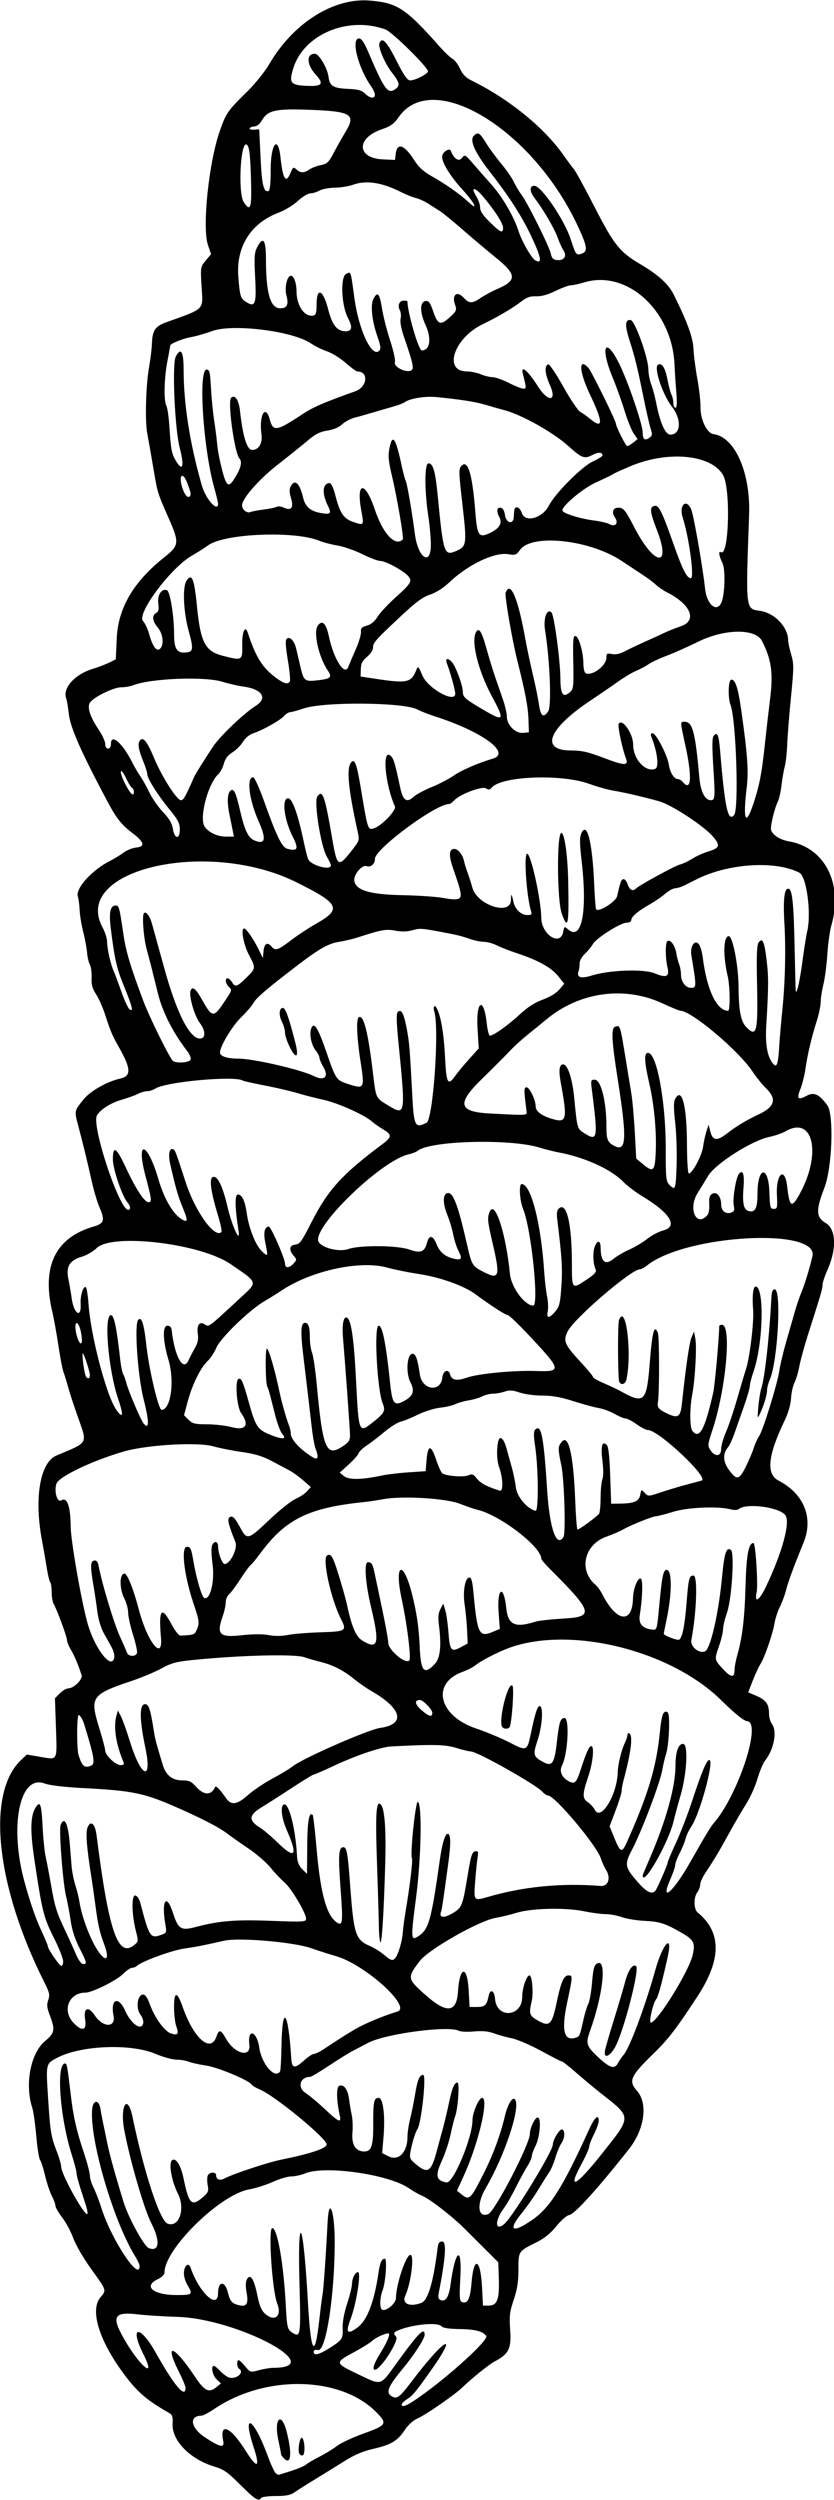 <?xml version="1.0" encoding="UTF-8" standalone="no"?>
<svg xmlns:rdf="http://www.w3.org/1999/02/22-rdf-syntax-ns#" xmlns="http://www.w3.org/2000/svg" height="195.9" viewBox="0 0 65.4 195.9" width="65.4" version="1.1" xmlns:cc="http://creativecommons.org/ns#" xmlns:dc="http://purl.org/dc/elements/1.1/">
<path d="m18.851 194.73c-0.992-0.998-1.298-1.213-2.038-1.435-1.915-0.574-3.361-2.059-3.279-3.368 0.033-0.526-0.018-0.691-0.259-0.827-1.651-0.936-2.409-1.566-3.35-2.785-2.094-2.709-2.923-5.246-2.052-6.28 0.49-0.582 0.516-0.505-0.762-2.28-0.564-0.784-1.177-1.843-1.362-2.354-0.185-0.511-0.576-1.242-0.868-1.624-0.292-0.382-0.531-0.794-0.531-0.915 0-0.121-0.131-0.477-0.291-0.791-0.16-0.314-0.398-1.032-0.529-1.596-0.131-0.564-0.305-1.106-0.388-1.206-0.083-0.1-0.217-0.948-0.298-1.885-0.081-0.937-0.224-1.935-0.316-2.218-0.597-1.826-0.129-4.269 0.998-5.211 0.769-0.643 0.815-0.88 0.386-2.008-0.232-0.611-0.258-0.851-0.129-1.22 0.139-0.398 0.098-0.582-0.303-1.378-3.802-7.545-4.57-14.816-1.841-17.412l0.466-0.443 1.06 0.182c1.384 0.237 1.311 0.374 1.222-2.28l-0.078-2.313 0.389-0.389c0.214-0.214 0.517-0.389 0.674-0.389 0.412 0 1.127-0.709 1.029-1.02-0.248-0.786-0.577-1.567-0.845-2.007-0.167-0.274-0.304-0.615-0.305-0.757-0.001-0.262-0.78-2.374-1.052-2.852-0.082-0.143-0.148-0.554-0.148-0.912s-0.051-0.703-0.113-0.764c-0.062-0.062-0.189-0.596-0.282-1.188s-0.254-1.514-0.356-2.05c-0.637-3.327-0.166-6.145 1.118-6.688 2.579-1.092 2.454-0.854 1.649-3.137-0.291-0.825-0.62-1.837-0.731-2.25s-0.268-0.919-0.348-1.125c-0.08-0.206-0.264-1.151-0.407-2.1-0.143-0.96-0.355-2.13-0.47-2.61-0.864-3.602 0.221-5.855 3.239-6.73 0.818-0.237 0.892-0.479 0.456-1.493-0.177-0.412-0.445-1.301-0.595-1.976-0.351-1.58-0.708-3.049-1.074-4.422-0.316-1.187-0.323-1.156 0.432-2.088 0.517-0.638 1.846-1.391 2.835-1.607 0.929-0.201 0.889-0.794-0.175-2.634-0.379-0.654-0.625-1.246-0.967-2.325-0.183-0.578-0.508-1.319-0.722-1.647-0.3-0.461-0.382-0.761-0.356-1.309 0.018-0.391-0.045-0.857-0.14-1.034-0.095-0.178-0.193-0.601-0.218-0.941-0.025-0.341-0.159-1.058-0.296-1.594-0.138-0.536-0.266-1.312-0.285-1.725-0.019-0.412-0.082-0.89-0.14-1.062-0.21-0.623 1.107-2.082 2.524-2.795 0.33-0.166 0.808-0.458 1.063-0.649s0.693-0.368 0.975-0.395c0.746-0.071 0.655-0.433-0.289-1.142-0.839-0.631-1.25-1.15-1.95-2.465-2.066-3.88-2.903-5.769-3.025-6.83-0.064-0.557-0.157-1.113-0.206-1.237-0.317-0.799 0.653-1.894 2.056-2.322 0.427-0.13 1.013-0.353 1.301-0.495l0.525-0.259 0.076-1.649c0.109-2.378 1.314-4.431 3.726-6.346 1.176-0.934 1.198-1.127 0.345-3.069-0.9-2.051-0.863-1.928-1.218-4.027-0.159-0.939-0.365-2.106-0.458-2.594-0.195-1.018-0.11-3.876 0.159-5.339 0.098-0.536 0.19-1.312 0.204-1.725 0.034-1.013 0.259-1.352 1.103-1.657 3.116-1.125 2.906-0.911 2.789-2.845-0.09-1.485-0.086-1.507 0.329-2.001l0.42-0.5-0.242-0.699c-0.471-1.363 0.051-6.448 0.918-8.934 0.501-1.438 0.597-1.576 2.21-3.164 0.586-0.578 1.341-1.522 1.677-2.1 1.859-3.192 5.013-5.195 7.838-4.977 2.201 0.17 2.853 0.598 5.549 3.639 0.371 0.419 0.815 0.837 0.986 0.928 0.171 0.091 0.435 0.442 0.587 0.779 0.198 0.439 0.45 0.698 0.889 0.914 2.939 1.444 5.707 3.691 7.235 5.872 0.306 0.437 0.671 0.93 0.811 1.095 0.14 0.165 0.877 1.515 1.638 3 1.491 2.91 1.96 3.493 3.568 4.436 1.411 0.828 2.207 1.557 2.629 2.408 1.06 2.141 1.491 3.329 1.534 4.237 0.024 0.506 0.161 1.561 0.304 2.345 0.143 0.784 0.254 1.762 0.246 2.175-0.019 0.998 0.496 2.08 1.024 2.15 1.675 0.221 2.908 3.019 2.788 6.325-0.271 7.505-0.287 7.361 0.849 7.523 1.155 0.165 2.213 1.275 2.213 2.322 0 0.165 0.107 0.66 0.237 1.099 0.217 0.732 0.216 1.012-0.018 3.365-0.14 1.412-0.272 3.073-0.293 3.692-0.021 0.619-0.108 1.395-0.193 1.725-0.086 0.33-0.202 1.005-0.259 1.5s-0.189 1.069-0.295 1.275c-0.217 0.424-0.529 1.657-0.529 2.091 0 0.404 0.646 0.865 1.39 0.99 2.847 0.481 4.292 3.332 3.346 6.604-0.118 0.407-0.258 1.415-0.311 2.24-0.054 0.825-0.194 1.894-0.311 2.375-0.118 0.481-0.214 1.108-0.214 1.394 0 0.285-0.142 0.959-0.316 1.497-0.391 1.21-0.707 2.55-0.882 3.747-0.074 0.502-0.248 1.196-0.387 1.544-0.313 0.782-0.202 0.911 0.47 0.549 0.594-0.32 0.975-0.15 1.63 0.727 0.537 0.719 0.391 4.901-0.226 6.487-0.676 1.738-0.657 2.297 0.095 2.741 0.83 0.49 0.89 2.012 0.145 3.696-0.211 0.469-0.381 0.989-0.381 1.149 0 0.305-0.114 0.698-1.072 3.692-0.325 1.014-0.661 2.228-0.748 2.697-0.087 0.469-0.258 1.046-0.38 1.283-0.123 0.237-0.244 0.79-0.271 1.229-0.03 0.501-0.218 1.152-0.505 1.747-1.314 2.728-1.465 4.186-0.485 4.693 1.996 1.032 2.764 2.919 1.976 4.854-0.792 1.943-1.19 3.022-1.366 3.703-0.107 0.412-0.331 1.02-0.498 1.35s-0.355 0.904-0.417 1.275c-0.141 0.842-0.785 2.712-1.1 3.193-0.13 0.198-0.401 0.78-0.602 1.293l-0.365 0.932 0.657 0.281c0.741 0.318 0.978 0.654 0.978 1.388 0 0.278 0.099 0.637 0.22 0.797 0.439 0.58 0.178 1.988-0.536 2.896-0.156 0.198-0.424 0.84-0.596 1.427-0.172 0.587-0.571 1.473-0.886 1.968s-0.925 1.541-1.356 2.325c-0.786 1.428-1.098 1.95-1.845 3.083-0.221 0.334-0.401 0.743-0.401 0.909 0 0.165-0.099 0.432-0.22 0.592-0.304 0.402-0.291 1.329 0.021 1.585 1.889 1.55 1.885 3.677-0.015 6.581-1.647 2.519-2.279 3.341-3.425 4.459-1.844 1.798-2.003 2.155-1.311 2.943 0.871 0.992 0.594 3.005-0.628 4.553-2.442 3.095-4.274 5.118-4.684 5.174-0.198 0.027-0.622 0.392-1.01 0.871-0.467 0.575-0.945 0.961-1.579 1.275-1.409 0.698-1.399 0.682-1.399 2.129 0 0.949-0.093 1.544-0.369 2.366-0.321 0.957-0.357 1.265-0.277 2.395 0.101 1.433-0.119 1.87-1.229 2.444-0.419 0.217-1.852 1.371-2.56 2.063-0.548 0.535-2.82 2.107-3.44 2.38-0.382 0.168-0.763 0.509-1.05 0.938-0.567 0.85-1.064 1.144-2.475 1.466-0.765 0.174-1.461 0.467-2.175 0.916-0.578 0.363-1.624 1.01-2.325 1.437-0.701 0.427-1.454 0.904-1.673 1.059-0.299 0.211-0.662 0.282-1.454 0.282-0.581 0-1.097 0.068-1.148 0.15-0.19 0.307-0.486 0.121-1.624-1.024zm3.944-1.084c0.533-0.167 1.073-0.395 1.2-0.506 0.127-0.111 0.602-0.391 1.055-0.621 0.454-0.231 1.069-0.608 1.368-0.839 0.298-0.231 1.233-0.667 2.076-0.97 1.828-0.657 1.899-0.77 1.039-1.653-2.785-2.858-8.698-2.994-12.71-0.293-0.441 0.297-0.897 0.54-1.012 0.54-1.026 0-0.865 0.966 0.284 1.714 1.195 0.778 1.523 0.837 1.407 0.255-0.297-1.483 0.57-1.109 1.742 0.752 0.94 1.494 1.182 1.394 0.641-0.263-0.94-2.879 0.03-2.26 1.114 0.71 0.249 0.681 0.536 1.292 0.64 1.358s0.188 0.119 0.188 0.119c0 0 0.436-0.136 0.97-0.304zm-0.508-0.977c-0.13-0.13-0.237-0.269-0.237-0.308 0-0.039-0.105-0.579-0.234-1.201-0.341-1.652 0.251-2.205 0.659-0.616 0.438 1.703 0.352 2.666-0.189 2.125zm1.171-0.429c-0.125-0.326 0.081-1.358 0.239-1.193 0.215 0.225 0.247 1.297 0.04 1.368-0.103 0.035-0.229-0.043-0.279-0.174zm9.47-4.425c2.37-1.675 5.401-4.446 5.2-4.755-0.235-0.361-0.864-0.527-2.068-0.543-0.85-0.012-1.325-0.083-1.435-0.215-0.275-0.331-2.133-0.174-3.315 0.28-0.449 0.173-0.499 0.276-0.25 0.525 0.273 0.273-1.216 2.597-1.663 2.597-0.237 0-0.056-0.534 0.457-1.35 0.514-0.817 0.787-1.5 0.6-1.5-0.284 0-0.993 0.331-1.281 0.598-0.165 0.153-0.823 0.559-1.462 0.903-1.466 0.788-1.459 0.827 0.338 1.687 1.911 0.915 1.739 0.961 3.022-0.813 1.748-2.417 2.228-2.904 2.228-2.26 0 0.305-0.818 1.57-1.721 2.66-1.19 1.439-1.36 1.891-0.816 2.182 0.378 0.203 0.593 0.034 1.522-1.192 2.649-3.497 3.785-4.044 1.369-0.659-1.109 1.554-1.281 1.757-1.741 2.058-0.227 0.149-0.412 0.33-0.412 0.403 0 0.284 0.425 0.104 1.429-0.606zm-18.378-0.69c0-0.126-0.236-0.698-0.525-1.271-1.176-2.335-0.412-2.106 1.249 0.375 0.77 1.15 1.106 1.318 1.688 0.843l0.363-0.296-0.338-0.317c-0.322-0.302-0.474-1.055-0.214-1.055 0.068 0 0.287 0.176 0.487 0.391 0.2 0.215 0.499 0.442 0.664 0.505 0.562 0.212 1.293-0.382 0.825-0.671-0.174-0.107-0.205-0.674-0.037-0.676 0.062 0 0.292 0.217 0.512 0.485 0.397 0.483 0.404 0.485 1.09 0.301 0.38-0.102 0.882-0.185 1.116-0.185 4.411 0-2.805-3.84-7.5-3.992-1.125-0.036-2.509-0.123-3.075-0.192-1.809-0.221-2.092 0.111-1.326 1.555 1.215 2.291 2.836 3.787 1.731 1.598-1.153-2.285-0.306-2.403 0.965-0.135 1.435 2.56 2.325 3.608 2.325 2.736zm11.316-3.134c0.987-0.631 1.043-0.72 1.004-1.591-0.019-0.422 0.119-1.162 0.349-1.867 0.21-0.642 0.381-1.333 0.381-1.534 0-0.442 0.251-0.946 0.47-0.946 0.272 0-0.122 2.49-0.585 3.698-0.407 1.063-0.242 1.24 0.579 0.619 0.744-0.563 1.294-2.025 1.625-4.318 0.108-0.751 0.248-1.049 0.491-1.049 0.185 0 0.06 1.843-0.165 2.436-0.258 0.679-0.261 1.528-0.005 1.579 0.353 0.07 1.04-0.539 1.04-0.922 0-1.041 0.783-3.393 1.13-3.393 0.331 0 0.053 2.213-0.403 3.214-0.281 0.617 0.357 0.893 1.264 0.549 0.519-0.197 0.937-1.595 1.269-4.25 0.055-0.441 0.136-0.562 0.373-0.562 0.344 0 0.262 1.254-0.258 3.936-0.089 0.459-0.061 0.579 0.154 0.662 0.369 0.142 0.624-0.267 0.748-1.197 0.371-2.779 0.912-3.176 0.772-0.566-0.083 1.549-0.064 1.839 0.128 1.912 0.444 0.17 0.644-0.238 0.752-1.532 0.176-2.114 0.704-1.885 0.82 0.355l0.075 1.455h0.446c0.665 0 0.849-0.477 0.797-2.072l-0.043-1.322-0.854-0.853c-0.47-0.469-1.28-1.276-1.8-1.794-1.015-1.009-2.79-2.373-3.381-2.598-0.199-0.076-0.644-0.331-0.988-0.568-1.578-1.085-6.588-1.796-8.125-1.154-0.31 0.129-0.792 0.235-1.073 0.235-0.28 0-0.936 0.193-1.458 0.43-0.521 0.236-1.362 0.503-1.869 0.592-2.275 0.401-6.627 4.674-6.627 6.507 0 0.168-0.208 0.375-0.531 0.529-1.164 0.555-0.357 1.236 1.469 1.24 1.27 0.002 1.308-0.034 0.852-0.806-0.188-0.319-0.291-0.716-0.263-1.01 0.054-0.545 0.373-0.75 0.517-0.332 0.679 1.971 2.155 3.338 2.155 1.996 0-0.938 0.534-0.991 0.764-0.076 0.186 0.74 0.321 0.893 0.906 1.032 0.576 0.137 0.731-0.136 0.569-1.004-0.091-0.486-0.082-0.826 0.027-1.03 0.261-0.488 0.553-0.044 0.814 1.238 0.168 0.827 0.326 1.206 0.607 1.455 0.759 0.675 1.341 0.192 0.955-0.793-0.401-1.022-0.722-5.919-0.388-5.919 0.398 0 0.888 2.793 1.057 6.019 0.095 1.806 0.128 1.94 0.548 2.202 0.608 0.38 0.638 0.17 0.53-3.757-0.167-6.083 0.297-5.16 0.658 1.311 0.227 4.061 0.541 4.573 0.89 1.449 0.098-0.88 0.216-1.802 0.263-2.049 0.074-0.395 0.263-3.117 0.393-5.656 0.107-2.086 0.557-0.835 0.557 1.546 0 4.162-0.68 8.611-1.298 8.493-0.23-0.044-0.352 0.004-0.352 0.137 0 0.336 0.417 0.234 1.266-0.308zm-14.918-6.425c-0.001-0.103-0.169-0.458-0.371-0.787-1.706-2.774-3.572-9.183-3.349-11.502 0.072-0.747 0.528-0.761 0.647-0.02 0.05 0.315 0.15 0.842 0.221 1.172 0.072 0.33 0.212 1.005 0.312 1.5 0.184 0.907 0.607 2.436 1.287 4.65 0.366 1.192 1.604 3.454 1.966 3.593 0.839 0.322 0.927-0.539 0.2-1.962-0.562-1.1-1.657-4.865-2.112-7.262-0.363-1.915 0.246-2.951 0.636-1.082 0.926 4.439 2.147 8.156 2.756 8.389 0.899 0.345 1.415-1.151 0.811-2.347-0.511-1.012-0.753-2.444-0.446-2.633 0.309-0.191 0.679 0.413 0.892 1.454 0.407 1.987 0.629 2.209 1.483 1.479 0.448-0.383 0.495-0.492 0.409-0.949-0.053-0.284-0.054-0.626-0.003-0.761 0.116-0.302 0.662-0.326 0.662-0.029 0 0.328 0.291 0.439 0.652 0.248 0.689-0.366 3.377-1.256 4.448-1.474 2.269-0.46 3.522-0.875 3.565-1.18 0.063-0.443-4.042-3.823-5.263-4.333-0.292-0.122-0.575-0.292-0.628-0.378-0.206-0.333-2.652-1.354-3.559-1.485-0.517-0.075-1.13-0.21-1.362-0.3-0.232-0.09-0.672-0.164-0.978-0.164s-1.047-0.206-1.648-0.459c-1.927-0.81-5.771-0.664-7.641 0.29-0.94 0.479-0.935 0.46-0.779 2.949 0.179 2.853 0.24 3.244 0.68 4.371 0.199 0.509 0.362 1.068 0.362 1.241 0 0.592 1.846 3.913 2.057 3.701 0.043-0.043-0.029-0.402-0.159-0.798-0.504-1.528-0.698-2.207-0.698-2.436 0-0.131-0.167-0.764-0.371-1.407-0.933-2.939-1.24-7.152-0.521-7.152 0.14 0 0.183 0.236 0.446 2.475 0.203 1.729 0.441 2.77 1.057 4.621 0.242 0.727 0.439 1.489 0.439 1.694 0 0.205 0.13 0.628 0.289 0.94 0.159 0.312 0.437 1.035 0.618 1.607 0.776 2.456 3.008 5.834 2.99 4.527zm30.717-3.55c1.453-0.992 2.427-2.525 4.509-7.1 0.457-1.004 0.777-1.295 0.777-0.708 0 0.168-0.169 0.638-0.375 1.045-0.206 0.407-0.375 0.849-0.375 0.982 0 0.133-0.287 0.771-0.637 1.418-1.107 2.043-0.379 1.667 1.596-0.825 2.412-3.043 2.415-2.852-0.056-4.8-0.523-0.412-1.393-1.138-1.934-1.613-0.541-0.474-1.034-0.863-1.096-0.863-0.062 0-0.796-0.373-1.632-0.83-0.835-0.456-1.867-0.9-2.293-0.987-0.426-0.086-1.061-0.262-1.412-0.391-0.447-0.164-0.917-0.209-1.569-0.15-0.512 0.046-1.043 0.024-1.18-0.05-0.803-0.43-5.746 0.224-7.112 0.94-0.33 0.173-0.87 0.456-1.2 0.628-0.33 0.172-1.184 0.702-1.898 1.176-0.714 0.474-1.363 0.863-1.442 0.863-0.808 0-1.05 0.821-0.372 1.266 0.309 0.203 0.996 0.778 1.525 1.277 1.07 1.008 1.29 1.103 1.157 0.495-0.265-1.207-0.284-2.24-0.043-2.333 0.368-0.141 0.671 0.274 0.772 1.059 0.05 0.391 0.145 0.952 0.211 1.246 0.066 0.294 0.089 0.911 0.051 1.37-0.079 0.949 0.252 1.47 0.935 1.47 0.558 0 0.706-0.455 0.697-2.151-0.009-1.759 0.051-2.049 0.426-2.049 0.354 0 0.524 1.419 0.375 3.128l-0.104 1.195 0.482 0.249c0.794 0.41 1.503-0.299 1.504-1.504 0-0.333 0.095-0.975 0.21-1.425 0.115-0.45 0.292-1.325 0.392-1.944 0.181-1.111 0.345-1.5 0.633-1.5 0.268 0-0.145 3.824-0.462 4.27-0.155 0.219-0.427 1.106-0.538 1.753-0.085 0.5-0.044 0.589 0.47 1.012 0.897 0.739 1.165 0.553 1.606-1.111 0.131-0.495 0.341-1.271 0.467-1.725 0.126-0.454 0.335-1.33 0.463-1.947 0.256-1.226 0.432-1.653 0.681-1.653 0.184 0 0.038 2.071-0.189 2.667-0.074 0.194-0.233 0.828-0.354 1.408-0.121 0.58-0.436 1.524-0.701 2.098-0.52 1.127-0.428 1.517 0.387 1.654 0.531 0.089 2.034-3.517 2.034-4.881 0-0.584 0.501-1.745 0.753-1.745 0.558 0-0.274 3.554-1.423 6.075l-0.546 1.198 0.325 0.263c0.649 0.525 0.724 0.456 1.767-1.612 0.745-1.477 1.318-3.026 1.665-4.5 0.211-0.894 0.578-1.517 0.777-1.318 0.507 0.507-0.748 4.341-2.28 6.965-0.734 1.257-0.629 2.359 0.195 2.039 0.522-0.203 3.268-5.49 3.268-6.293 0-0.475 0.434-1.349 0.635-1.28 0.277 0.095 0.145 1.562-0.202 2.243-0.156 0.306-0.283 0.662-0.283 0.79 0 0.129-0.161 0.489-0.358 0.801-0.197 0.312-0.609 1.07-0.916 1.685-0.307 0.614-0.719 1.332-0.917 1.594-0.723 0.963-0.707 1.848 0.023 1.242 0.658-0.546 3.818-5.704 3.819-6.234 0.001-0.396 0.572-1.296 0.752-1.184 0.223 0.138 0.177 0.714-0.085 1.089-0.128 0.183-0.338 0.687-0.467 1.121-0.129 0.434-0.352 0.957-0.497 1.163-0.144 0.206-0.528 0.814-0.852 1.351-0.324 0.537-0.907 1.366-1.296 1.843-1.094 1.343-0.752 1.599 0.758 0.568zm-19.704-11.69c0.043-0.07 0.093-0.945 0.11-1.946 0.06-3.421 0.537-2.84 0.768 0.936 0.048 0.777 0.268 0.815 0.981 0.171 0.325-0.294 0.684-0.534 0.798-0.535 0.114 0 0.437-0.152 0.718-0.338 1.42-0.936 1.801-1.178 2.532-1.606 0.743-0.435 2.178-1.033 3.294-1.372 1.161-0.352-2.55-3.697-4.82-4.345-0.505-0.144-1.39-0.427-1.967-0.629-1.351-0.472-5.628-0.84-6.774-0.582-1.744 0.392-2.179 0.477-3.149 0.616-0.963 0.138-3.375 1.019-3.711 1.355-0.083 0.083-0.256 0.153-0.384 0.155-0.128 0.002-0.434 0.209-0.68 0.46-0.512 0.521-2.444 1.486-2.977 1.486-1.287 0-1.848 1.372-0.958 2.343 0.67 0.732 1.08 0.636 0.936-0.217-0.158-0.934 0.241-1.115 0.753-0.341 0.642 0.97 1.663 0.983 1.47 0.018-0.259-1.296 0.387-1.573 0.91-0.39 0.357 0.808 0.981 1.401 1.28 1.217 0.22-0.136 0.186-0.552-0.073-0.895-0.39-0.515-0.248-1.584 0.211-1.584 0.162 0 0.339 0.255 0.509 0.734 0.375 1.055 1.159 2.148 1.657 2.31 0.552 0.18 0.65 0.056 0.432-0.546-0.098-0.272-0.179-0.951-0.179-1.509 0-1.263 0.239-1.264 0.682-0.003 0.865 2.463 2.185 3.62 2.641 2.313 0.208-0.598 0.342-0.568 0.754 0.165 0.664 1.182 1.953 1.521 1.829 0.482-0.16-1.339 0.585-1.115 0.783 0.236 0.188 1.283 1.233 2.469 1.621 1.841zm26.503-0.661c0.096-0.186 0.293-0.472 0.437-0.637 0.478-0.545 1.667-3.724 2.496-6.675 0.587-2.092 1.387-2.908 0.957-0.975-0.465 2.084-0.744 3.109-0.899 3.295-0.266 0.32-0.61 1.907-0.398 1.836 0.596-0.197 2.975-4.064 3.259-5.296 0.22-0.953 0.099-1.196-0.867-1.749-1.296-0.742-1.711-0.877-2.876-0.934-0.631-0.031-1.443-0.162-1.804-0.292-0.361-0.13-0.928-0.236-1.26-0.236-0.332 0-1.125-0.106-1.762-0.235-1.458-0.295-4.078-0.23-5.247 0.132-0.454 0.14-1.196 0.321-1.65 0.4-1.315 0.232-5.239 2.465-5.936 3.378-1.002 1.314-0.989 1.386 0.479 2.682 1.654 1.46 2.417 1.367 2.523-0.307 0.127-1.99 0.724-2.071 0.833-0.113l0.075 1.338h0.584c0.617 0 0.757-0.133 0.913-0.873 0.124-0.585 0.443-0.425 0.5 0.25 0.132 1.562 2.128 1.407 2.128-0.165 0-0.682 0.34-1.687 0.571-1.687 0.209 0 0.325 1.376 0.172 2.037-0.216 0.93-0.175 1.098 0.344 1.415 1.048 0.639 1.236 0.484 1.616-1.329 0.336-1.605 0.561-2.123 0.921-2.123 0.35 0 0.349 0.023-0.107 2.173-0.468 2.204-0.228 3.06 0.751 2.684 0.237-0.091 0.261-0.152 0.54-1.407 0.101-0.454 0.266-0.994 0.368-1.2 0.102-0.206 0.23-0.9 0.287-1.543 0.117-1.333 0.179-1.552 0.473-1.665 0.71-0.272 0.373 2.593-0.629 5.348-0.341 0.939-0.269 1.163 0.647 2.016 0.931 0.866 1.295 0.972 1.561 0.456zm-1.022-0.975c0.042-0.227 0.36-1.324 0.707-2.438 0.347-1.114 0.744-2.457 0.882-2.986 0.231-0.887 0.616-1.418 0.854-1.18 0.283 0.283-1.025 5.271-1.672 6.375-0.436 0.745-0.89 0.879-0.771 0.228zm-42.492-7.01c0-0.208-0.334-1.044-0.743-1.858-0.789-1.572-0.906-2.045-1.516-6.126-0.336-2.248-0.306-3.408 0.105-4.055 0.355-0.559 0.454-0.284 0.545 1.5 0.047 0.931 0.155 1.996 0.24 2.368 0.085 0.371 0.265 1.316 0.402 2.1 0.315 1.813 0.437 2.21 1.127 3.675 0.311 0.66 0.702 1.521 0.87 1.913 0.177 0.414 0.402 0.713 0.538 0.713 0.325 0 0.305-0.087-0.297-1.275-0.346-0.683-0.582-1.417-0.677-2.1-0.08-0.578-0.247-1.464-0.371-1.969-0.241-0.98-0.562-5.177-0.423-5.539 0.287-0.748 0.594-0.137 0.72 1.434 0.043 0.536 0.107 1.329 0.142 1.761 0.035 0.433 0.167 1.107 0.294 1.5 0.127 0.392 0.272 0.984 0.324 1.314 0.208 1.326 0.968 3.25 1.605 4.059 0.565 0.719 0.735 0.32 0.324-0.759-0.331-0.869-0.482-1.536-0.667-2.948-0.09-0.689-0.223-1.623-0.295-2.077-0.412-2.599-0.5-3.738-0.32-4.132 0.255-0.56 0.583-0.251 0.698 0.657 0.949 7.506 1.673 9.62 2.942 8.592 0.339-0.275 0.343-0.306 0.143-1.087-0.335-1.308-0.362-2.862-0.049-2.801 0.145 0.028 0.313 0.273 0.391 0.573 0.697 2.675 0.784 2.811 1.609 2.523 0.46-0.16 0.466-0.176 0.351-0.856-0.311-1.837 0.081-2.452 0.585-0.918 0.434 1.322 0.636 1.452 1.783 1.15 1.86-0.49 3.107-0.592 5.934-0.486 2.578 0.097 2.737 0.087 2.736-0.168-0.003-0.449-1.159-2.391-1.694-2.846-0.275-0.234-0.765-0.752-1.089-1.153-0.325-0.4-1.096-1.069-1.715-1.486-0.619-0.417-1.361-0.939-1.65-1.16-0.629-0.481-1.841-1.119-3.688-1.942-2.829-1.261-3.651-1.438-7.637-1.648-1.54-0.081-2.633-0.212-3.051-0.366-1.934-0.713-2.756 3.35-1.558 7.706 0.455 1.656 0.884 2.898 1.331 3.848 0.277 0.59 0.504 1.135 0.504 1.212 0 0.219 0.913 1.54 1.064 1.54 0.075 0 0.136-0.17 0.136-0.378zm26.062-0.26c0.232-0.292 0.529-1.316 0.575-1.983 0.023-0.332 0.116-1.043 0.207-1.579 0.346-2.037 0.593-4.099 0.508-4.237-0.157-0.254 0.283-4.477 0.46-4.418 0.352 0.117 0.272 4.409-0.14 7.535-0.397 3.013-0.392 3.328 0.049 3.074 0.945-0.545 1.114-1.109 1.822-6.08 0.178-1.248 0.411-2.025 0.607-2.025 0.253 0 0.269 0.716 0.054 2.305-0.396 2.916-0.5 3.616-0.564 3.784-0.184 0.482 0.193 0.55 0.865 0.156 0.78-0.457 0.814-0.544 1.247-3.167 0.226-1.367 0.32-1.657 0.553-1.702 0.247-0.048 0.27 0.016 0.19 0.523-0.05 0.317-0.135 1.168-0.189 1.889-0.11 1.47-0.102 1.479 0.995 1.16 2.822-0.819 5.736-1.103 8.849-0.863 0.606 0.047 0.825-0.642 0.408-1.283-0.117-0.18-0.295-0.579-0.397-0.888-0.335-1.024-3.608-4.914-4.134-4.914-0.1 0-0.308-0.14-0.462-0.311-0.507-0.561-5.089-3.138-5.585-3.141-0.14-0.001-0.66-0.127-1.155-0.279-0.874-0.269-1.798-0.29-5.1-0.116-0.805 0.043-2.783 0.711-4.521 1.529-0.782 0.368-1.476 0.669-1.542 0.669-0.066 0-0.868 0.489-1.781 1.087-0.914 0.598-1.942 1.256-2.285 1.462-1.068 0.642-1.091 1.051-0.095 1.658 0.234 0.143 0.85 0.672 1.369 1.176 1.326 1.288 1.547 0.966 0.681-0.992-0.427-0.966-0.538-1.926-0.235-2.043 0.39-0.15 0.919 1.938 1.027 4.06 0.023 0.448 0.143 0.744 0.407 1.009l0.375 0.374 0.017-2.18c0.015-1.983 0.146-2.723 0.431-2.438 0.043 0.043 0.178 1.22 0.3 2.615 0.312 3.577 0.79 5.3 1.615 5.82 0.436 0.275 0.465-0.007 0.268-2.657-0.195-2.625-0.153-3.252 0.217-3.252 0.269 0 0.347 0.429 0.53 2.925 0.287 3.91 0.418 4.32 1.539 4.81 0.348 0.152 0.855 0.465 1.126 0.696 0.551 0.469 0.68 0.502 0.894 0.232zm-1.196-1.238c-0.056-0.165-0.104-0.705-0.107-1.2-0.003-0.495-0.068-2.716-0.145-4.935-0.136-3.939-0.069-5.004 0.295-4.641 0.303 0.303 0.426 1.95 0.348 4.673-0.113 3.966-0.272 6.454-0.391 6.103zm21.647-4.125c0.298-0.565 0.887-1.946 0.887-2.08 0-0.082 0.294-0.783 0.654-1.558 0.36-0.775 0.941-2.282 1.292-3.348 0.782-2.378 1.162-3.257 1.356-3.137 0.327 0.202-0.782 4.226-1.426 5.174-0.196 0.289-0.404 0.728-0.463 0.975s-0.265 0.753-0.459 1.124c-0.194 0.371-0.354 0.791-0.354 0.933s-0.169 0.641-0.375 1.107c-0.851 1.924 0.189 1.069 1.5-1.233 1.312-2.303 1.645-2.858 1.885-3.131 1.899-2.168 3.787-7.867 2.65-7.998-0.291-0.034-0.915-0.535-2.093-1.683-4.088-3.984-12.1-5.872-16.843-3.969-0.858 0.344-2.049 0.975-2.399 1.271-0.165 0.14-0.626 0.374-1.024 0.52-2.459 0.906-1.846 3.442 1.069 4.423 0.8 0.269 1.982 0.763 2.626 1.096 1.359 0.704 1.391 0.691 1.673-0.655 0.355-1.695 0.54-2.253 0.727-2.187 0.28 0.099 0.164 1.634-0.208 2.733-0.365 1.082-0.315 1.246 0.507 1.672 0.661 0.342 0.839 0.063 1.026-1.61 0.172-1.536 0.276-1.863 0.595-1.863 0.415 0 0.264 2.846-0.197 3.727-0.218 0.417-0.033 0.896 0.457 1.186 0.526 0.311 0.663 0.199 0.988-0.804 0.424-1.31 0.657-1.849 0.819-1.903 0.298-0.099 0.181 1.247-0.208 2.393-0.465 1.37-0.469 1.709-0.026 1.999 0.193 0.126 0.442 0.401 0.554 0.61 0.478 0.894 1.75-1.218 1.787-2.968 0.012-0.578 0.299-1.762 0.548-2.264 0.116-0.234 0.211-0.524 0.211-0.646 0-0.122 0.068-0.18 0.15-0.129 0.299 0.185 0.142 1.46-0.455 3.692-0.08 0.298-0.145 0.666-0.145 0.817 0 0.151-0.213 0.839-0.473 1.528l-0.473 1.253 0.378 0.923c0.474 1.156 0.586 1.19 0.983 0.302 1.67-3.735 2.311-5.879 2.586-8.651 0.135-1.357 0.277-1.713 0.604-1.511 0.213 0.132 0.116 2.558-0.132 3.296-0.083 0.247-0.218 0.821-0.299 1.275-0.179 1.001-1.624 4.795-2.351 6.174-0.628 1.19-0.589 1.394 0.492 2.616 0.717 0.81 1.155 0.97 1.397 0.51zm-1.063-1.098c0-0.026 0.275-0.685 0.61-1.462 1.224-2.837 1.956-5.495 1.959-7.108 0.002-1.108 0.217-1.731 0.598-1.731 0.417 0 0.301 2.325-0.202 4.05-0.204 0.701-0.451 1.613-0.548 2.025-0.394 1.673-2.417 5.211-2.417 4.227zm-11.02-11.63c-0.311-0.503 0.453-3.576 0.804-3.232 0.149 0.147-0.046 2.96-0.226 3.251-0.103 0.167-0.47 0.155-0.578-0.019zm-19.934 5.339c0.401-0.359 1.269-0.942 1.929-1.296 0.66-0.354 1.373-0.786 1.585-0.959 0.733-0.602 5.903-2.871 6.844-3.003 2.03-0.286 1.735-1.507-0.704-2.906-0.371-0.213-0.979-0.636-1.35-0.939-0.823-0.673-1.633-1.084-2.625-1.334-0.412-0.104-0.986-0.269-1.275-0.367-0.772-0.262-5.057-0.152-8.775 0.226-1.248 0.127-1.651 0.236-2.4 0.649-0.495 0.273-1.541 0.713-2.325 0.977-3.196 1.077-3.321 1.257-2.568 3.699 0.257 0.833 0.468 1.631 0.468 1.773 0 0.366 0.815 1.134 1.204 1.134 0.254 0 0.303-0.059 0.218-0.263-0.596-1.425-0.79-2.747-0.535-3.638l0.108-0.375 0.236 0.45c0.13 0.247 0.456 1.159 0.724 2.025 0.867 2.797 1.759 3.128 1.193 0.443-0.455-2.161-0.477-3.353-0.062-3.413 0.322-0.046 0.455 0.341 0.735 2.145 0.087 0.561 0.195 0.968 0.688 2.598 0.252 0.833 0.75 1.227 1.553 1.227 0.5 0 0.697 0.086 1.009 0.442 0.648 0.738 1.232 0.77 1.542 0.083 0.067-0.148 0.35 0.139 0.882 0.893 0.393 0.557 0.861 0.482 1.702-0.271zm-12.333-2.29c0.374-0.144 0.308-0.567-0.505-3.241-0.14-0.46-0.421-0.872-0.471-0.689-0.128 0.473-0.111 2.676 0.024 3.095 0.281 0.871 0.455 1.025 0.951 0.835zm26.787-4.157c0-0.257-0.722-1.002-0.972-1.002-0.466 0-0.395 0.36 0.164 0.83 0.572 0.481 0.809 0.531 0.809 0.172zm23.7-3.36c0-0.215 0.097-0.734 0.216-1.154 0.403-1.425 0.573-2.857 0.645-5.413 0.069-2.454 0.24-3.375 0.625-3.375 0.165 0 0.373 3.29 0.245 3.876-0.195 0.889 0.218 0.633 0.735-0.456 1.27-2.674 1.91-5.005 1.532-5.582-0.418-0.638-3.045-1-3.658-0.504-0.106 0.085-0.364 0.101-0.6 0.036-0.984-0.271-3.381-0.175-4.539 0.18-0.619 0.19-1.221 0.347-1.338 0.348-0.273 0.003-1.961 0.677-2.598 1.038-0.269 0.152-0.843 0.4-1.277 0.551-1.795 0.623-2.253 2.66-0.86 3.816 0.135 0.112 0.368 0.444 0.518 0.738 1.112 2.178 2.352 2.317 2.393 0.268 0.015-0.761 0.414-1.715 0.628-1.501 0.158 0.158 0.111 1.523-0.097 2.843-0.108 0.686 0.203 1.046 0.982 1.134 0.364 0.041 0.367 0.028 0.547-1.909 0.211-2.273 0.316-2.775 0.578-2.775 0.434 0 0.428 1.865-0.012 3.93-0.118 0.553-0.214 1.041-0.214 1.085 0 0.133 1.072 0.539 1.205 0.457 0.251-0.155 0.441-1.096 0.583-2.886 0.155-1.947 0.203-2.136 0.546-2.136 0.34 0 0.241 2.913-0.172 5.051-0.097 0.504 0.587 1.078 1.065 0.894 0.426-0.163 1.063-2.914 1.336-5.765 0.189-1.968 0.333-2.424 0.696-2.2 0.303 0.187 0.079 3.827-0.302 4.93-0.169 0.487-0.307 1.067-0.307 1.289 0 0.222-0.135 0.795-0.3 1.275-0.39 1.134-0.397 1.094 0.294 1.85 0.629 0.688 0.906 0.708 0.906 0.067zm-23.513-0.454c0.436-0.457 0.541-1.419 0.333-3.049-0.079-0.619-0.048-0.948 0.117-1.263l0.223-0.426 0.156 0.513c0.086 0.282 0.197 1.05 0.246 1.706 0.109 1.462 0.219 1.6 0.956 1.204l0.557-0.299-0.048-1.049c-0.026-0.577-0.113-1.474-0.191-1.993-0.159-1.049 0.033-2.131 0.38-2.131 0.145 0 0.234 0.336 0.31 1.163 0.296 3.245 0.44 3.546 1.491 3.107l0.577-0.241-0.095-1.331c-0.135-1.903 0.402-2.186 0.598-0.315 0.141 1.346 0.677 1.591 2.337 1.067 0.225-0.071 1.22-0.176 2.212-0.235 2.361-0.138 2.25-0.514-1.158-3.921-0.351-0.35-0.637-0.689-0.637-0.753 0-0.948-3.245-3.436-5.025-3.852-0.247-0.058-0.857-0.266-1.354-0.463-1.094-0.433-4.492-0.64-5.996-0.365-0.495 0.09-1.17 0.192-1.5 0.225-4.359 0.442-6.176 1.333-8.14 3.993-0.345 0.468-0.696 0.892-0.779 0.943-0.083 0.051-0.444 0.546-0.803 1.098-0.359 0.553-0.765 1.098-0.903 1.211-0.138 0.113-0.251 0.392-0.251 0.619 0 0.227-0.101 0.7-0.225 1.05-0.523 1.481-0.28 1.723 1.527 1.522 0.836-0.093 1.599-0.096 2.073-0.007 0.483 0.091 1.017 0.087 1.5-0.011 0.412-0.084 1.557-0.177 2.543-0.208 2.027-0.064 2.094-0.107 1.613-1.057-0.788-1.558-1.478-4.718-1.085-4.961 0.353-0.218 0.504 0.108 1.258 2.698 0.12 0.412 0.262 0.953 0.315 1.2 0.364 1.69 0.695 2.46 1.188 2.765 1.247 0.771 1.382 0.258 0.691-2.615-0.446-1.854-0.564-3.525-0.25-3.525 0.297 0 0.375 0.133 0.542 0.927 0.075 0.356 0.343 1.626 0.595 2.822s0.46 2.348 0.461 2.559c0.003 0.577 1.351 1.712 1.654 1.392 0.156-0.165-0.181-2.862-0.602-4.816-0.6-2.785 0.107-3.146 0.804-0.411 0.375 1.475 0.543 2.616 0.61 4.159 0.084 1.939 0.338 2.231 1.173 1.354zm-25.122-0.57c0.022-0.164-0.079-0.512-0.225-0.773s-0.427-0.767-0.624-1.123c-0.201-0.363-0.412-1.079-0.48-1.625-0.066-0.537-0.202-1.449-0.3-2.027-0.265-1.549-0.256-1.934 0.046-1.994 0.181-0.036 0.282 0.074 0.34 0.371 0.302 1.541 1.219 4.572 1.692 5.598 0.248 0.536 0.49 1.093 0.538 1.238 0.105 0.314 0.673 0.351 0.788 0.051 0.045-0.116-0.092-0.761-0.305-1.433-0.212-0.672-0.386-1.457-0.386-1.745 0-0.288-0.135-0.788-0.3-1.111-0.4-0.784-0.387-1.95 0.021-1.95 0.211 0 0.711 1.261 1.118 2.821 0.657 2.518 1.898 4.095 1.734 2.204-0.195-2.24 0.04-2.537 0.83-1.05 0.285 0.537 0.573 0.895 0.713 0.887 1.078-0.057 1.1-0.066 1.284-0.511 0.201-0.485 0.177-0.66-0.28-2.026-0.743-2.221-0.994-4.425-0.505-4.425 0.263 0 0.333 0.147 0.481 1.012 0.253 1.484 0.68 2.938 0.883 3.005 0.46 0.153 0.814-1.298 0.642-2.631-0.113-0.873-0.116-1.358-0.009-1.556 0.175-0.326 0.439-0.241 0.44 0.142 0.002 0.52 0.32 1.379 0.511 1.379 0.444 0 1.047-1.22 0.848-1.717-0.527-1.316-0.641-1.762-0.491-1.912 0.226-0.226 0.418-0.054 0.873 0.783 0.537 0.986 0.604 0.968 2.286-0.625 0.796-0.754 1.717-1.488 2.047-1.631 0.33-0.143 0.735-0.411 0.9-0.596l0.3-0.336-0.6-0.523c-0.33-0.287-0.81-0.634-1.067-0.771-0.257-0.137-0.894-0.475-1.416-0.752-0.698-0.371-1.308-0.555-2.308-0.696-0.747-0.106-1.761-0.306-2.252-0.446-1.254-0.356-5.255-0.12-7.079 0.419-2.507 0.74-5.057 1.966-5.231 2.515-0.194 0.611 0.068 1.497 0.384 1.3 0.458-0.286 0.724 0.457 0.738 2.063 0.009 1.07 0.768 5.464 1.282 7.425 0.545 2.08 1.982 3.943 2.14 2.773zm35.223-9.395c0.187-0.302 0.06-4.503-0.169-5.601-0.272-1.305-0.273-1.449-0.004-1.811 0.553-0.746 0.949 0.9 1.091 4.535 0.049 1.265 0.13 2.299 0.18 2.299 0.146 0 1.564-1.04 1.692-1.24 0.065-0.102 0.118-0.67 0.12-1.262 0.001-0.593 0.065-1.242 0.141-1.442 0.085-0.223 0.085-0.793 0-1.465-0.145-1.153-0.021-1.582 0.349-1.213 0.125 0.125 0.212 0.918 0.263 2.393l0.075 2.205 0.675-0.009c1.139-0.016 1.498-0.168 1.6-0.676 0.089-0.444 0.096-0.447 0.36-0.163 0.266 0.286 0.283 0.285 1.292-0.054 0.562-0.189 1.461-0.459 1.998-0.6 0.536-0.141 1.061-0.281 1.166-0.311 0.64-0.182-3.369-3.959-4.205-3.961-0.145-0-0.543-0.203-0.885-0.451-0.342-0.247-0.729-0.451-0.861-0.452s-0.522-0.163-0.866-0.36-0.916-0.407-1.271-0.467c-0.355-0.06-1.248-0.303-1.986-0.54-0.964-0.31-1.644-0.431-2.415-0.431-0.59 0-1.389-0.108-1.776-0.239-0.552-0.188-0.803-0.204-1.174-0.075-0.259 0.09-0.667 0.164-0.907 0.164s-0.617 0.093-0.84 0.207c-0.223 0.114-0.709 0.257-1.08 0.318-0.371 0.061-0.844 0.194-1.05 0.297s-0.746 0.228-1.2 0.279c-0.454 0.051-1.23 0.295-1.725 0.541s-1.103 0.494-1.35 0.551-0.821 0.415-1.275 0.798c-0.454 0.382-1.078 0.861-1.388 1.065-0.309 0.204-0.598 0.479-0.641 0.613s-0.394 0.53-0.78 0.881l-0.702 0.638 0.343 0.277c0.372 0.301 1.397 0.285 2.943-0.048 0.412-0.089 1.357-0.202 2.1-0.252l1.35-0.09 0.075-0.888c0.102-1.203 0.351-1.21 0.747-0.021 0.18 0.54 0.405 1.03 0.502 1.089 0.335 0.207 1.675 0.303 2.023 0.145 0.297-0.135 0.395-0.097 0.681 0.262 0.292 0.366 0.789 0.627 1.792 0.942 0.287 0.09 0.247-1.029-0.067-1.877-0.252-0.681-0.161-2.306 0.127-2.251 0.163 0.031 0.33 0.32 0.461 0.798 0.113 0.412 0.305 1.102 0.426 1.534 0.121 0.431 0.261 1.123 0.31 1.536 0.087 0.736 0.883 1.68 1.546 1.835 0.243 0.057 0.223-3.304-0.03-5.022-0.131-0.889-0.13-1.208 0.005-1.343 0.468-0.468 0.666 0.535 0.933 4.746 0.19 3.001 0.733 4.553 1.282 3.665zm14.289-5.491c0.237-0.474 0.518-1.133 0.623-1.462s0.304-0.769 0.442-0.975c0.31-0.463 1.445-4.162 1.58-5.146 0.054-0.397 0.297-1.409 0.539-2.25 0.242-0.841 0.545-1.9 0.673-2.353 0.128-0.454 0.363-1.14 0.522-1.524 0.262-0.632 0.643-1.885 0.852-2.797 0.519-2.269-9.891-1.699-12.952 0.709-0.219 0.172-0.477 0.313-0.573 0.313-0.674 0-5.133 3.824-5.66 4.854-0.385 0.752-0.261 1.05 1.007 2.415 0.533 0.574 0.969 1.101 0.969 1.171s0.388 0.293 0.863 0.497 1.048 0.473 1.275 0.6c1.888 1.055 2.069 0.885 2.312-2.167 0.2-2.516 0.36-3.108 0.642-2.367 0.121 0.319 0.12 4.791-0.001 5.438-0.07 0.373 0.065 0.541 0.669 0.835 0.905 0.44 1.097 0.325 1.211-0.727 0.33-3.048 0.583-4.789 0.755-5.199l0.198-0.47 0.107 0.571c0.12 0.638-0.028 3.223-0.25 4.376-0.208 1.079-0.196 2.589 0.022 2.852 0.549 0.662 0.965-0.107 1.624-3.002 0.128-0.562 0.46-4.22 0.473-5.213 0.001-0.062 0.097-0.113 0.213-0.113 0.78 0 0.317 5.056-0.758 8.288-0.365 1.097-0.373 1.184-0.142 1.538 0.363 0.554 0.838 0.5 0.838-0.094 0-0.258 0.168-0.848 0.373-1.312s0.606-1.654 0.89-2.644 0.586-2.002 0.67-2.25c0.308-0.908 0.654-3.756 0.573-4.725-0.085-1.021-0.001-1.8 0.193-1.8 0.703 0 0.601 4.452-0.152 6.638-0.163 0.475-0.297 0.993-0.297 1.151 0 0.158-0.21 0.884-0.467 1.612-0.257 0.728-0.595 1.691-0.751 2.139-0.157 0.448-0.376 0.921-0.488 1.05-0.435 0.504-0.408 1.133 0.076 1.791 0.602 0.819 0.793 0.783 1.307-0.243zm0.99-4.71c0.048-0.549 0.151-1.19 0.229-1.425 0.278-0.839 0.633-4.037 0.797-7.177 0.022-0.419 0.099-0.6 0.256-0.6 0.549 0 0.241 5.629-0.388 7.093-0.116 0.271-0.212 0.637-0.212 0.814 0 0.369-0.247 1.186-0.558 1.843-0.201 0.425-0.208 0.394-0.125-0.548zm-10.911-1.974c-0.111-0.289-0.126-4.529-0.017-4.812 0.539-1.405 1.038 2.613 0.58 4.671-0.082 0.367-0.441 0.457-0.563 0.141zm-23.657 5.829c0-0.12-0.067-0.373-0.15-0.562-0.082-0.19-0.219-0.952-0.304-1.695-0.163-1.421-0.274-2.365-0.655-5.55-0.238-1.988-0.205-2.625 0.136-2.625 0.265 0 0.374 0.349 0.374 1.202 0 0.4 0.078 0.918 0.174 1.15 0.095 0.232 0.261 1.367 0.369 2.522 0.467 5.021 0.735 5.66 2.018 4.811 0.487-0.322 0.589-0.475 0.587-0.876-0.003-0.424-0.344-5.153-0.552-7.658-0.083-1.001 0.037-1.65 0.291-1.566 0.346 0.115 0.566 1.6 0.737 4.988 0.206 4.083 0.21 4.094 1.312 3.223 0.912-0.721 1.01-0.907 0.778-1.468-0.442-1.067-0.705-6.105-0.318-6.105 0.296 0 0.57 1.385 0.903 4.559 0.167 1.59 0.321 1.771 1.129 1.319 0.684-0.383 0.806-0.764 0.459-1.435-0.4-0.774-0.263-2.324 0.198-2.236 0.234 0.045 0.361 0.426 0.542 1.63 0.183 1.221 1.641 1.412 1.756 0.231 0.053-0.545 0.488-0.723 0.612-0.25 0.119 0.454 0.512 0.534 1.289 0.26 0.901-0.318 3.721-0.589 5.469-0.526 1.976 0.071 1.958-0.082-0.287-2.491-0.966-1.036-1.837-1.884-1.936-1.884-0.177 0-1.359-0.762-2.552-1.646-0.887-0.657-2.777-1.332-4.41-1.576-0.792-0.118-1.923-0.348-2.514-0.51-2.146-0.591-6.004 0.258-8.324 1.832-0.296 0.201-0.868 0.556-1.27 0.789-1.188 0.688-3.454 2.875-3.791 3.658-0.161 0.373-0.473 0.847-0.694 1.053-0.544 0.507-1.202 1.844-1.554 3.158l-0.29 1.083 0.354 0.354c0.307 0.307 0.5 0.355 1.449 0.356 0.602 0.001 1.46 0.099 1.907 0.218 1.129 0.3 1.445-0.145 0.772-1.089-0.353-0.496-0.508-2.585-0.2-2.691 0.218-0.075 0.346 0.22 0.796 1.835 0.533 1.915 0.689 2.148 1.706 2.556 0.955 0.383 1.304 0.352 0.913-0.08-0.134-0.148-0.379-0.8-0.545-1.448-0.166-0.648-0.355-1.39-0.421-1.648s-0.156-0.529-0.201-0.601c-0.146-0.236-0.176-2.979-0.033-2.979 0.14 0 0.625 1.651 0.969 3.3 0.186 0.891 0.521 2.079 0.774 2.745 0.072 0.19 0.131 0.467 0.131 0.617 0 0.367 0.517 1.001 1.246 1.529 0.672 0.487 0.854 0.533 0.854 0.216zm-13.639-4.453c-0.468-1.859-0.741-5.891-0.421-6.217 0.266-0.271 0.453 0.314 0.636 1.986 0.211 1.925 0.956 5.08 1.199 5.072 0.727-0.023 1.031-2.257 0.534-3.927-0.441-1.48-0.478-2.668-0.084-2.668 0.209 0 0.313 0.114 0.342 0.375 0.227 2.025 0.898 3.242 1.303 2.362 0.123-0.268 0.359-0.72 0.524-1.005 0.209-0.36 0.276-0.679 0.223-1.05-0.106-0.728 0.115-1.05 0.54-0.787 0.346 0.215 0.215 0.312 2.805-2.086 1.372-1.27 1.411-1.14-0.787-2.643-2.355-1.611-9.268-2.436-10.49-1.252-0.272 0.264-0.788 0.566-1.147 0.672-0.987 0.292-1.28 0.774-1.073 1.769 0.091 0.436 0.206 1.105 0.256 1.485 0.164 1.242 0.773 1.632 0.703 0.451-0.038-0.641 0.206-1.429 0.404-1.307 0.071 0.044 0.168 0.638 0.215 1.321 0.173 2.488 1.396 7.156 2.168 8.269 0.542 0.781 0.599 0.458 0.152-0.85-0.764-2.233-1.135-6.552-0.563-6.552 0.244 0 0.449 0.978 0.724 3.45 0.06 0.536 0.166 1.067 0.237 1.18 0.071 0.113 0.181 0.417 0.245 0.675 0.155 0.624 1.13 2.912 1.36 3.189 0.446 0.537 0.444-0.132-0.005-1.915zm-4.211-1.863c0-0.302-0.461-1.716-0.559-1.716-0.078 0 0.07 1.232 0.203 1.688 0.095 0.326 0.356 0.346 0.356 0.028zm-0.712-3.434c-0.177-0.852-0.525-0.903-0.396-0.058 0.109 0.717 0.4 1.242 0.476 0.858 0.023-0.118-0.013-0.478-0.079-0.8zm37.209-1.576c0.324-0.386 0.387-0.647 0.477-1.988 0.093-1.387 0.041-2.236-0.316-5.149-0.071-0.581-0.039-0.799 0.14-0.948 0.592-0.492 0.994 1.233 0.999 4.29 0.004 2.099-0.015 2.078 1.16 1.298 0.619-0.411 0.787-0.599 0.704-0.787-0.212-0.478-0.242-1.387-0.06-1.825 0.215-0.518 0.448-0.454 0.451 0.124 0.006 1.099 0.366 1.404 1.015 0.858 0.234-0.197 0.793-0.523 1.242-0.724 0.449-0.201 1.084-0.581 1.411-0.845 0.327-0.264 0.892-0.559 1.256-0.656 1.166-0.312 0.526-1.355-1.632-2.658-0.54-0.326-1.216-0.836-1.501-1.131-0.954-0.99-3.022-1.935-5.076-2.318-0.381-0.071-1.064-0.244-1.518-0.383-2.305-0.709-8.589-0.54-9.55 0.257-0.106 0.088-0.42 0.211-0.698 0.273-2.2 0.496-7.697 5.85-7.058 6.875 0.303 0.486 1.624 0.797 2.33 0.548 0.907-0.32 3.846-0.293 4.795 0.044 0.868 0.308 1.18 0.186 1.367-0.536 0.167-0.643 0.471-0.598 0.749 0.11 0.254 0.646 0.707 1.011 1.436 1.157 0.548 0.11 0.598-0.027 0.255-0.692-0.124-0.239-0.297-0.793-0.385-1.23-0.088-0.437-0.29-1.111-0.45-1.498-0.361-0.874-0.379-1.597-0.044-1.726 0.458-0.176 0.839 0.786 1.557 3.929 0.397 1.74 0.422 1.782 1.37 2.262 1.181 0.599 1.263 0.321 0.661-2.262-0.406-1.742-0.43-2.001-0.235-2.473 0.407-0.982 1.278 1.684 1.591 4.869 0.103 1.048 1.147 2.466 1.823 2.476 0.474 0.007-0.154-6.027-0.786-7.549-0.276-0.666-0.354-1.973-0.117-1.973 0.729 0 1.519 3.086 1.768 6.9 0.043 0.66 0.143 1.518 0.223 1.907s0.104 0.912 0.053 1.163c-0.117 0.583 0.109 0.587 0.593 0.011zm-20.521-3.76c0.247-0.273 0.25-0.324 0.037-0.562-0.422-0.472-0.388-0.857 0.08-0.91 0.365-0.042 0.517-0.247 1.227-1.65 1.329-2.626 2.414-3.831 5.594-6.208 0.782-0.585 0.793-0.752 0.075-1.181-0.309-0.185-0.699-0.458-0.865-0.606-0.593-0.527-2.662-1.456-3.796-1.704-0.633-0.138-1.559-0.376-2.057-0.528-0.498-0.152-1.636-0.418-2.53-0.59-0.894-0.172-1.68-0.348-1.748-0.39-0.644-0.398-6.006 0.088-6.849 0.62-0.183 0.116-0.476 0.21-0.652 0.21s-0.499 0.094-0.718 0.208-0.803 0.325-1.298 0.469c-0.852 0.247-1.652 0.755-1.922 1.221-0.449 0.773 1.75 7.402 2.455 7.402 0.209 0 0.173-0.317-0.068-0.588-0.399-0.449-1.138-2.618-1.139-3.341-0.001-1.151 0.26-0.999 0.998 0.579 0.812 1.738 1.474 2.749 1.801 2.749 0.274 0 0.249-0.205-0.242-2.061-0.781-2.949 0.164-2.671 1.026 0.301 0.416 1.437 1.1 2.627 1.756 3.057 0.549 0.36 0.578 0.183 0.139-0.872-0.364-0.875-0.571-1.595-0.986-3.434-0.163-0.722-0.067-1.242 0.213-1.148 0.175 0.058 0.208 0.143 1 2.582 0.749 2.305 2.28 4.441 2.807 3.914 0.053-0.053-0.062-0.618-0.256-1.256-0.555-1.821-0.711-2.875-0.449-3.037 0.357-0.22 0.791 0.632 1.186 2.329 0.362 1.554 1.048 3.001 0.854 1.8-0.277-1.709-0.295-2.775-0.048-2.775 0.332 0 0.557 0.475 0.701 1.478 0.166 1.155 0.679 2.46 1.154 2.934 0.506 0.506 0.529 0.464 0.313-0.566-0.176-0.838-0.093-1.282 0.251-1.344 0.164-0.03 1.283 2.524 1.283 2.928 0 0.359 0.337 0.344 0.675-0.029zm32.461-3.808c0.095-0.115 0.154-0.493 0.131-0.842-0.032-0.479 0.024-0.675 0.229-0.804 0.341-0.214 0.704 0.206 0.704 0.814 0 0.505 0.334 0.797 0.759 0.662 0.269-0.085 0.307-0.18 0.23-0.566-0.102-0.508 0.168-2.171 0.4-2.467 0.303-0.387 0.451 0.011 0.369 0.995-0.104 1.254-0.002 1.782 0.366 1.899 0.534 0.17 0.726-0.186 0.726-1.347 0-2.139 0.861-2.259 0.932-0.13 0.04 1.205 0.069 1.319 0.343 1.319 0.277 0 0.296-0.082 0.247-1.091-0.082-1.679 0.623-2.268 0.805-0.672 0.188 1.652 0.351 1.744 0.997 0.563 1.716-3.138 1.043-6.124-1.103-4.89-0.273 0.157-0.853 0.359-1.288 0.449-1.384 0.287-4.205 2.078-4.798 3.047-0.166 0.271-0.545 0.889-0.843 1.374-0.76 1.237-0.062 2.718 0.795 1.686zm-2.429-3.953c0.033-0.97-0.017-2.45-0.111-3.288-0.129-1.149-0.129-1.603 0.002-1.847 0.521-0.973 0.912 0.537 0.922 3.557 0.004 1.311 0.067 2.288 0.148 2.288 0.273 0 1.022-1.399 1.114-2.082 0.051-0.381 0.17-0.929 0.263-1.218l0.17-0.525 0.145 0.562c0.179 0.694 0.517 0.734 1.272 0.15 0.78-0.604 1.477-1.024 2.536-1.529 1.274-0.608 1.42-1.217 0.5-2.085-0.232-0.219-0.697-0.803-1.033-1.298-1.124-1.655-4.779-4.725-5.625-4.725-0.085 0-0.735-0.267-1.445-0.594-2.979-1.372-6.505-0.873-9.087 1.287-0.33 0.276-0.961 0.79-1.401 1.142-0.441 0.352-1.048 0.899-1.35 1.214-0.589 0.616-1.177 1.206-2.317 2.322-1.967 1.926-1.808 2.554 0.68 2.68 3.096 0.157 2.895 0.174 2.841-0.251-0.207-1.63-0.205-1.8 0.017-1.8 0.231 0 0.706 0.996 0.706 1.48 0 0.396 0.442 0.737 1.284 0.991 1.158 0.348 1.222 0.082 0.684-2.845-0.176-0.96-0.115-1.425 0.189-1.425 0.354 0 0.723 1.117 0.868 2.625 0.235 2.442 0.229 2.422 0.817 2.786 1.022 0.632 1.056 0.429 0.566-3.423-0.094-0.738-0.08-0.787 0.224-0.787 0.492 0 0.918 1.7 0.918 3.666 0 1.036 0.086 1.244 0.637 1.528 0.94 0.486 0.985-0.554 0.232-5.344-0.457-2.908-0.506-3.876-0.2-3.993 0.415-0.159 0.399-0.21 0.898 2.868 0.12 0.743 0.292 1.789 0.382 2.325 0.09 0.536 0.214 1.91 0.276 3.053l0.112 2.078 0.519 0.432c0.847 0.706 0.962 0.577 1.017-1.141 0.051-1.563-0.144-3.564-0.495-5.098-0.413-1.803-0.444-2.475-0.113-2.475 0.682 0 1.385 3.783 1.385 7.454 0 2.431 0.02 2.616 0.312 2.909 0.444 0.444 0.477 0.345 0.544-1.623zm-19.61-3.262c0.515-0.266 1.014-7.357 0.612-8.702-0.116-0.387 0.004-0.593 0.174-0.3 0.33 0.57 0.57 1.957 0.666 3.863 0.106 2.096 0.216 2.285 0.827 1.425 0.191-0.268 0.677-0.853 1.081-1.3l0.735-0.813-0.095-1.555c-0.135-2.21 0.493-2.555 0.724-0.398 0.056 0.524 0.166 0.953 0.243 0.953 0.281 0 1.43-0.813 2.321-1.643 0.635-0.591 1.189-0.949 1.828-1.182 0.561-0.204 1.066-0.511 1.3-0.79l0.383-0.456-0.485-0.604c-0.532-0.662-1.578-1.243-3.197-1.775-0.572-0.188-1.291-0.468-1.597-0.622-0.306-0.154-0.779-0.282-1.05-0.286-0.271-0.004-0.763-0.107-1.093-0.231-0.33-0.123-0.904-0.283-1.275-0.355-2.539-0.492-2.562-0.494-3.195-0.32-0.428 0.118-0.862 0.129-1.353 0.035-0.73-0.14-1.078-0.077-2.951 0.531-0.371 0.121-1.03 0.276-1.465 0.345-0.837 0.133-1.534 0.527-3.249 1.834-2.304 1.756-3.255 2.567-3.454 2.945-0.115 0.218-0.558 0.734-0.984 1.147-0.689 0.667-1.648 2.265-1.648 2.747 0 0.291 0.552 0.478 1.411 0.478 1.208 0 4.897 0.85 5.967 1.375 0.822 0.404 1.181 0.045 0.727-0.725-0.168-0.285-0.305-0.606-0.305-0.714s-0.129-0.361-0.288-0.562c-0.355-0.452-0.524-1.285-0.353-1.746 0.202-0.545 0.52-0.062 1.138 1.726 0.807 2.335 0.803 2.329 1.799 2.653 1.213 0.394 1.253 0.323 0.943-1.662-0.32-2.053-0.376-3.518-0.138-3.602 0.382-0.135 0.709 1.174 1.094 4.381 0.243 2.025 0.204 1.943 1.21 2.554 1.344 0.816 1.357 0.737 0.798-4.859-0.166-1.659-0.185-2.35-0.067-2.467 0.276-0.276 0.477 0.088 0.702 1.269 0.209 1.097 0.249 1.573 0.444 5.303 0.124 2.376 0.223 2.562 1.114 2.102zm-10.71-5.904c-0.213-0.42-0.387-0.938-0.387-1.151 0-0.213-0.105-0.591-0.234-0.84-0.271-0.525-0.235-1.107 0.069-1.107 0.202 0 0.482 0.789 0.986 2.775 0.28 1.103 0.048 1.276-0.434 0.323zm38.361-0.023c0.044-0.701 0.152-1.95 0.238-2.775 0.232-2.209 0.297-4.852 0.172-6.975-0.11-1.875 0.006-2.77 0.346-2.657 0.279 0.092 0.389 1.2 0.458 4.607 0.036 1.774 0.075 3.292 0.086 3.375 0.056 0.417 0.317-0.72 0.525-2.287 0.129-0.97 0.298-2.033 0.376-2.363 0.336-1.411-0.049-4.3-0.611-4.592-1.875-0.974-5.566-0.741-8.052 0.508-0.227 0.114-0.637 0.32-0.911 0.458s-0.627 0.251-0.782 0.251-0.504 0.192-0.775 0.426c-0.271 0.235-0.83 0.617-1.243 0.85-0.907 0.512-1.425 0.957-1.425 1.225 0 0.112-0.163 0.199-0.373 0.199-0.474 0-2.399 1.225-2.643 1.681-0.101 0.189-0.375 0.523-0.609 0.742-0.249 0.233-0.425 0.554-0.425 0.775 0 0.208-0.033 0.467-0.073 0.577-0.189 0.514 0.161 0.635 1.038 0.36 1.367-0.43 4.052-0.526 4.906-0.175 0.946 0.389 1.191 0.278 1.02-0.462-0.175-0.754-0.176-1.957-0.002-2.065 0.233-0.144 0.595 0.347 0.691 0.935 0.05 0.307 0.154 0.713 0.231 0.902s0.14 0.555 0.14 0.813c0 0.531 0.365 1.017 0.764 1.017 0.466 0 0.466-0.028 0.05-2.55-0.117-0.708 0.272-1.272 0.592-0.86 0.113 0.146 0.25 0.618 0.304 1.05 0.316 2.524 1.096 4.16 1.984 4.16 0.173 0 0.153-1.924-0.027-2.69-0.387-1.641-0.346-3.16 0.086-3.16 0.3 0 0.744 2.285 0.759 3.9 0.017 2.007 0.175 2.805 0.647 3.271 0.774 0.765 0.882 0.323 0.807-3.314-0.05-2.424-0.02-3.175 0.133-3.375 0.299-0.389 0.444-0.052 0.622 1.449 0.152 1.279 0.146 2.105-0.032 5.056-0.092 1.516 0.077 2.463 0.539 3.019 0.28 0.337 0.387 0.042 0.473-1.306zm-46.154 0.979c0.047-0.122-0.06-0.409-0.238-0.637-1.127-1.452-1.962-3.088-2.32-4.541-0.469-1.906-0.655-2.635-0.88-3.45-0.197-0.711-0.335-2.054-0.275-2.663 0.05-0.499 0.471-0.124 0.675 0.6 0.122 0.433 0.563 2.027 0.981 3.543 0.96 3.486 1.982 5.495 2.794 5.495 0.459 0 0.454-0.61-0.011-1.219-0.426-0.558-0.877-2.135-0.724-2.533 0.147-0.384 0.398-0.178 0.927 0.762 0.759 1.349 0.88 1.361 1.677 0.173 0.677-1.01 0.663-0.966 0.387-1.243-0.264-0.264-0.318-0.666-0.088-0.666 0.082 0 0.233 0.135 0.336 0.3 0.264 0.422 0.394 0.384 1.122-0.331 0.766-0.751 0.766-0.755 0.193-1.844-0.404-0.767-0.627-2.025-0.359-2.025 0.163 0 0.72 0.793 1.101 1.568l0.373 0.757 0.052-0.562c0.055-0.595 0.308-0.73 0.634-0.338 0.288 0.347 0.495 0.28 1.5-0.487 0.513-0.392 1.409-0.983 1.99-1.312 2.037-1.156 1.842-1.564-1.553-3.25-6.953-3.453-17.61-0.997-15.213 3.506 0.206 0.387 0.375 0.909 0.375 1.159 0 0.557 0.264 1.727 0.527 2.334 0.107 0.247 0.379 0.972 0.603 1.61 0.224 0.638 0.501 1.237 0.614 1.331 0.35 0.29 0.249-0.148-0.4-1.737-0.596-1.46-0.743-2.091-1.052-4.538-0.164-1.296-0.05-1.841 0.386-1.841 0.25 0 0.29 0.147 0.587 2.175 0.209 1.425 0.533 2.521 1.555 5.255 0.496 1.327 2.104 4.581 2.35 4.755 0.288 0.204 1.285 0.127 1.375-0.106zm29.212-9.998c0.09-0.45 0.11-0.462 0.369-0.228 1.086 0.983 1.551-1.311 1.085-5.344-0.161-1.388-0.166-1.851-0.024-2.162 0.449-0.987 0.864 0.658 1.01 4.003 0.041 0.949 0.104 1.814 0.139 1.922 0.109 0.336 1.555-0.544 1.66-1.011 0.247-1.099 0.309-1.271 0.478-1.327 0.101-0.034 0.256 0.147 0.345 0.402 0.162 0.466 0.4 0.582 0.665 0.325 0.275-0.267 3.038-1.772 3.438-1.872 0.222-0.056 0.658-0.262 0.968-0.457 0.31-0.196 0.845-0.44 1.189-0.543 0.971-0.291 1.038-0.48 0.426-1.196-0.706-0.825-3.221-2.476-4.194-2.753-1.149-0.328-2.777-0.706-3.634-0.845-0.412-0.067-1.256-0.306-1.875-0.53-2.178-0.791-6.886-0.609-7.636 0.294-0.147 0.177-0.249 0.191-0.458 0.06-0.314-0.196-2.063 0.47-2.499 0.952-0.139 0.154-0.322 0.279-0.407 0.279-1.044 0-5.803 3.523-5.8 4.294 0.002 0.397-0.333 0.691-0.649 0.57-0.351-0.135-1.025 0.649-0.969 1.128 0.089 0.764 1.191 1.097 3.795 1.149 1.238 0.025 2.671 0.123 3.186 0.218 1.165 0.216 1.448 0.128 1.348-0.424-0.071-0.392-0.151-0.651-0.564-1.836-0.336-0.965-0.351-1.446-0.048-1.563 0.325-0.125 0.761 0.338 0.891 0.944 0.046 0.216 0.173 0.63 0.283 0.919 0.109 0.289 0.272 0.801 0.363 1.138 0.371 1.385 3.002 2.242 3.029 0.987 0.012-0.57 0.048-0.541 0.204 0.166 0.124 0.563 0.6 1.009 1.077 1.009 0.338 0 0.378-0.047 0.289-0.338-0.342-1.114-0.567-4.33-0.313-4.463 0.278-0.145 1.106 3.562 1.124 5.029 0.016 1.306 1.484 2.25 1.714 1.101zm-0.103-1.443c-0.377-1.048-0.4-6.353-0.028-6.327 0.244 0.017 0.487 1.732 0.53 3.74 0.074 3.492-0.014 3.944-0.502 2.587zm-18.103-3.795c0-0.069-0.143-0.368-0.318-0.665-0.472-0.8-1.028-4.293-0.751-4.712 0.402-0.607 0.593-0.077 1.155 3.209 0.399 2.333 0.473 2.381 1.548 1.016 0.591-0.751 0.611-0.81 0.475-1.425-0.739-3.345-0.901-4.966-0.545-5.45 0.282-0.384 0.451 0.032 0.757 1.86 0.583 3.482 0.565 3.427 1.079 3.264 0.575-0.182 1.746-1.409 1.619-1.697-0.803-1.825-1.025-4.67-0.307-3.944 0.216 0.218 0.325 0.593 0.723 2.474 0.215 1.016 0.518 1.213 1.07 0.695 0.18-0.17 0.817-0.51 1.414-0.756 0.597-0.246 1.372-0.65 1.721-0.897 0.581-0.411 1.911-0.987 3.035-1.316 1.51-0.441-0.813-2.137-4.575-3.338-0.454-0.145-1.055-0.383-1.336-0.529-1.084-0.563-7.3-0.614-8.902-0.074-0.475 0.16-0.954 0.291-1.064 0.291-0.111 0-0.324 0.136-0.475 0.303-0.315 0.348-1.663 1.105-2.405 1.35-0.304 0.1-0.63 0.369-0.819 0.675-0.173 0.279-0.545 0.651-0.828 0.826-0.357 0.221-0.561 0.491-0.667 0.884-0.084 0.311-0.28 0.681-0.436 0.823-0.714 0.646-1.4 2.945-1.161 3.895 0.13 0.518 0.966 0.996 1.743 0.996h0.639l-0.093-0.487c-0.051-0.268-0.159-0.791-0.238-1.163-0.213-0.995-0.188-1.738 0.065-1.948 0.263-0.219 0.417 0.106 0.769 1.623 0.349 1.504 0.628 2.076 1.11 2.276 0.859 0.356 0.955-0.096 0.321-1.518-0.743-1.664-0.958-3.433-0.418-3.433 0.101 0 0.479 0.827 0.839 1.837 0.992 2.783 1.414 3.653 1.828 3.764 0.823 0.22 0.921 0.014 0.44-0.929-0.683-1.339-0.892-3.022-0.374-3.022 0.342 0 0.778 1.232 1.274 3.6 0.095 0.454 0.228 0.97 0.295 1.147 0.194 0.508 1.794 0.951 1.794 0.496zm-11.85-2.814c0-0.467-0.144-0.746-0.793-1.538-0.921-1.124-1.757-2.445-1.757-2.779 0-0.128-0.129-0.549-0.288-0.935-0.385-0.941-0.476-1.413-0.321-1.663 0.248-0.401 0.573-0.028 1.121 1.286 0.632 1.514 1.799 3.35 2.131 3.35 0.193 0 0.36-0.295 1.018-1.8 0.113-0.257 0.846-1.432 1.528-2.445 0.546-0.812 2.416-2.589 3.324-3.159 0.952-0.598 0.487-1.308-0.984-1.503-0.412-0.055-1.143-0.223-1.626-0.374-1.385-0.434-5.607-0.273-7 0.268-0.232 0.09-0.662 0.164-0.954 0.164-0.618 0-2.241 0.811-2.466 1.233-0.201 0.375 0.047 1.109 0.706 2.087 0.282 0.418 0.512 0.923 0.512 1.121 0 0.22 0.088 0.36 0.225 0.36 0.14 0 0.225-0.142 0.225-0.375 0-0.837 0.905-0.055 1.65 1.425 0.187 0.371 0.481 0.875 0.653 1.12 0.173 0.245 0.492 0.819 0.711 1.275 0.218 0.456 0.701 1.148 1.072 1.537 0.486 0.509 0.702 0.876 0.771 1.312 0.13 0.817 0.543 0.843 0.543 0.035zm44.983-2.017c0.483-1.465 0.66-2.396 0.917-4.838 0.087-0.825 0.264-2.359 0.393-3.408 0.246-2.004 0.1-3.036-0.636-4.492-0.505-0.998-2.936-0.969-5.021 0.06-0.791 0.391-1.9 0.884-2.464 1.096-0.564 0.212-1.2 0.51-1.412 0.66-0.212 0.151-0.646 0.383-0.964 0.515s-0.959 0.514-1.425 0.848-1.427 0.992-2.137 1.464c-3.336 2.217-4.019 3.929-1.569 3.934 0.868 0.002 1.341 0.11 2.627 0.6 1.61 0.613 1.925 0.61 1.681-0.017-0.279-0.719-0.653-2.517-0.556-2.674 0.281-0.455 1.132 0.772 1.132 1.632 0 1.134 0.966 2.194 1.731 1.9 0.319-0.122 0.172-1.33-0.308-2.531-0.069-0.173-0.035-0.262 0.099-0.261 0.276 0.002 1.169 1.729 1.28 2.474 0.093 0.627 0.416 1.125 0.728 1.125 0.101 0 0.267 0.101 0.37 0.225 0.658 0.793 0.74-0.376 0.198-2.85-0.418-1.911-0.417-1.875-0.069-1.875 0.63 0 0.844 0.804 1.16 4.35 0.101 1.129 0.437 1.8 0.903 1.8 0.331 0 0.347-0.199 0.198-2.544-0.106-1.675-0.1-2.35 0.024-2.499 0.292-0.351 0.401-0.098 0.507 1.179 0.375 4.505 0.617 5.605 1.101 5.021 0.38-0.458 0.153-7.463-0.279-8.599-0.228-0.6-0.184-2.008 0.063-2.008 0.313 0 0.528 0.668 0.773 2.403 0.49 3.462 0.583 4.762 0.429 6.033-0.313 2.591-0.09 3.136 0.524 1.276zm-48.583-0.928c0-0.119-0.07-0.259-0.155-0.312s-0.301-0.406-0.479-0.785c-0.178-0.379-0.354-0.6-0.39-0.491-0.036 0.109 0.123 0.56 0.354 1.001 0.412 0.789 0.67 1.014 0.67 0.587zm30.939-5.709c-0.032-0.947-0.265-2.165-0.874-4.575-0.405-1.605-1.004-5.082-0.915-5.315 0.374-0.974 0.96 0.396 1.538 3.59 0.134 0.743 0.405 2.025 0.602 2.85s0.409 1.866 0.472 2.313c0.131 0.936 0.358 1.101 0.732 0.531 0.27-0.412 0.126-4.021-0.255-6.362-0.147-0.905 0.155-1.723 0.506-1.372 0.214 0.214 0.695 3.807 0.701 5.233 0.005 1.206 0.22 1.491 0.758 1.005 0.267-0.242 0.288-0.443 0.25-2.348-0.036-1.776-0.01-2.078 0.18-2.041 0.264 0.051 0.61 1.274 0.614 2.171 0.002 0.346 0.074 0.673 0.161 0.727 0.471 0.291 1.641-0.561 1.641-1.194 0-0.338 0.047-0.369 0.438-0.291 0.292 0.058 0.63-0.015 1.012-0.219 0.316-0.168 1.047-0.516 1.625-0.773 0.578-0.257 1.252-0.565 1.5-0.686 0.247-0.121 0.821-0.348 1.275-0.506 1.299-0.452 0.77-1.715-1.116-2.665-0.252-0.127-0.627-0.384-0.834-0.571s-0.616-0.5-0.911-0.695c-0.295-0.196-1.105-0.732-1.8-1.191-2.516-1.663-7.043-2.148-7.965-0.853-0.279 0.392-0.366 0.424-0.9 0.334-1.095-0.185-3.172 0.806-4.666 2.227-0.444 0.422-1.007 0.778-1.479 0.935-0.591 0.196-1.119 0.588-2.358 1.751-1.974 1.853-2.122 2.022-2.12 2.421 0.001 0.178-0.207 0.492-0.468 0.707-0.368 0.302-0.474 0.511-0.489 0.965l-0.019 0.579 1.275 0.192c2.363 0.355 2.688 0.284 3.082-0.67 0.153-0.372 0.165-0.362 0.496 0.407 0.436 1.013 2.572 2.191 2.572 1.418 0-0.26-0.383-1.665-0.623-2.283-0.183-0.472-0.049-0.579 0.313-0.252 0.314 0.285 0.909 1.875 0.909 2.431 0 0.365 0.206 0.543 1.54 1.326 1.712 1.005 1.775 0.916 0.726-1.035-1.088-2.023-1.653-4.354-1.221-5.037 0.229-0.362 0.437-0.014 0.819 1.364 0.192 0.693 0.489 1.664 0.66 2.159s0.45 1.299 0.618 1.786c0.168 0.487 0.306 1.091 0.306 1.342 0 0.653 0.675 1.325 1.272 1.267l0.453-0.044zm-18.71-2.931c0.053-0.086-0.018-0.835-0.157-1.664-0.179-1.065-0.206-1.555-0.094-1.668 0.24-0.24 0.597 0.126 0.75 0.768 0.071 0.3 0.216 0.916 0.32 1.37 0.267 1.158 0.336 1.215 1.332 1.105 1.063-0.117 1.187-0.232 0.83-0.76-0.732-1.083-1.163-3.035-0.782-3.541 0.344-0.457 0.647-0.162 0.858 0.838 0.376 1.783 1.233 3.147 1.521 2.42 0.095-0.24 0.366-0.876 0.601-1.412 0.235-0.536 0.414-1.138 0.397-1.338-0.025-0.294 0.063-0.388 0.458-0.492 0.327-0.087 0.609-0.32 0.853-0.707 0.2-0.318 0.838-1.002 1.417-1.52 1.206-1.08 1.321-1.278 0.967-1.67-0.388-0.429-1.766-1.174-2.169-1.173-0.196 0-0.829-0.237-1.407-0.527-0.578-0.29-1.455-0.597-1.95-0.681-0.495-0.084-1.136-0.251-1.425-0.371-1.921-0.796-7.41-0.58-8.709 0.343-0.366 0.26-0.924 0.614-1.239 0.787-1.644 0.902-4.406 4.568-3.884 5.156 0.155 0.174 0.366 0.621 0.47 0.992 0.277 0.991 0.578 1.415 0.848 1.192 0.348-0.289 0.264-1.166-0.16-1.669-0.433-0.515-0.481-0.948-0.128-1.146 0.19-0.107 0.228-0.279 0.166-0.748-0.088-0.655 0.266-1.195 0.678-1.037 0.247 0.095 0.561 2.026 0.56 3.436-0.001 1.175 0.224 1.515 0.955 1.444 0.554-0.054 0.58-0.281 0.187-1.696-0.409-1.475-0.494-3.425-0.17-3.919 0.42-0.641 0.608-0.183 0.824 2.007 0.276 2.805 0.641 3.51 1.998 3.861 1.558 0.404 1.574 0.395 1.551-0.847-0.02-1.056 0.231-1.58 0.444-0.928 0.625 1.908 1.139 2.724 2.22 3.519 0.618 0.455 0.911 0.53 1.069 0.275zm33.811-6.125c0.303-0.566 0.372-2.64 0.105-3.174-0.266-0.534-0.324-0.962-0.112-0.831 0.629 0.389 0.778-4.977 0.168-6.043-0.925-1.616-4.333-1.94-7.276-0.691-0.937 0.397-1.207 0.522-1.425 0.658-0.124 0.077-0.681 0.344-1.239 0.594-1.012 0.453-2.661 1.819-2.661 2.204 0 0.225 1.366 0.655 2.55 0.803 0.454 0.057 0.97 0.182 1.147 0.279 0.461 0.252 0.733-0.087 0.424-0.528-0.308-0.44-0.129-0.817 0.361-0.76 0.331 0.038 0.511 0.275 1.143 1.504 1.587 3.085 2.961 3.25 1.778 0.213-0.547-1.404-0.583-1.787-0.172-1.866 0.334-0.064 0.589 0.453 1.497 3.033 0.691 1.965 1.034 2.637 1.346 2.637 0.293 0-0.133-3.168-0.64-4.76-0.313-0.983 0.305-1.533 0.678-0.602 0.199 0.497 0.91 4.579 1.074 6.162 0.125 1.216 0.863 1.903 1.255 1.17zm-22.754-4.749c-0.021-0.575-0.102-1.45-0.18-1.945-0.323-2.066-0.328-4.275-0.009-4.275 0.37 0 0.543 0.617 0.737 2.625 0.424 4.392 0.502 4.633 1.379 4.269 0.889-0.368 0.911-0.511 0.553-3.64-0.301-2.632-0.306-2.831-0.071-3.066 0.505-0.505 0.847 0.655 1.083 3.672 0.144 1.839 0.276 2.018 1.169 1.584 0.727-0.353 0.961-0.758 0.709-1.229-0.244-0.456-0.196-0.795 0.104-0.737 0.171 0.033 0.289 0.233 0.338 0.574 0.094 0.653 0.664 0.775 0.691 0.148 0.029-0.675 0.056-0.75 0.269-0.75 0.116 0 0.284 0.211 0.374 0.469 0.263 0.753 1.611 0.37 2.105-0.598 0.49-0.961 2.574-3.056 3.446-3.464 0.42-0.197 0.764-0.41 0.764-0.473 0-0.256-0.315-0.283-0.738-0.064-0.691 0.358-0.859 0.298-1.977-0.706-1.158-1.04-3.603-2.412-4.935-2.768-0.454-0.121-1.163-0.322-1.575-0.447-0.736-0.222-1.916-0.405-3.793-0.591-0.907-0.089-2.128 0.113-2.527 0.42-0.094 0.072-0.499 0.223-0.9 0.335s-1.101 0.316-1.555 0.452c-0.454 0.136-1.095 0.316-1.425 0.4s-0.775 0.32-0.989 0.524c-0.249 0.238-0.665 0.415-1.157 0.493-0.594 0.094-0.948 0.274-1.561 0.795-0.436 0.37-1.468 1.198-2.293 1.841-1.397 1.087-2.661 2.48-2.827 3.116-0.092 0.353 0.318 0.764 0.634 0.635 0.134-0.055 0.614-0.145 1.068-0.202 0.454-0.056 0.904-0.151 1.001-0.211 0.097-0.06 0.352-0.029 0.566 0.069 0.59 0.269 0.782 0.001 0.552-0.768-0.131-0.437-0.136-0.687-0.02-0.905 0.324-0.606 0.708-0.253 0.978 0.899 0.159 0.679 0.559 1.039 1.313 1.179 0.839 0.156 0.936 0.07 0.624-0.556-0.371-0.744-0.432-1.43-0.147-1.666 0.338-0.281 0.49-0.087 0.767 0.975 0.338 1.296 0.634 1.716 1.394 1.97 0.823 0.276 0.823 0.276 0.608-0.887-0.427-2.316 0.295-2.375 1.062-0.087 0.637 1.897 1.6 2.924 2.19 2.334 0.099-0.099-0.449-3.299-0.859-5.022-0.263-1.103-0.302-1.53-0.192-2.1 0.238-1.231 0.498-0.861 0.972 1.385 0.105 0.495 0.241 1.003 0.303 1.129 0.12 0.244 0.485 2.351 0.724 4.176 0.26 1.989 1.321 2.575 1.25 0.69zm-16.686-3.068c0-0.082-0.144-0.672-0.32-1.312-0.859-3.123-1.24-9.189-0.578-9.189 0.228 0 0.274 0.199 0.343 1.462 0.044 0.804 0.159 1.969 0.256 2.587 0.097 0.619 0.197 1.395 0.221 1.725 0.025 0.33 0.123 0.938 0.218 1.35 0.498 2.162 0.636 2.293 1.27 1.211 0.4-0.682 0.484-1.118 0.265-1.368-0.388-0.443-0.942-4.461-0.654-4.748 0.3-0.3 0.605 0.158 0.704 1.054 0.217 1.978 0.546 3.027 0.949 3.027 0.522 0 0.828-0.524 0.728-1.25-0.202-1.47 0.317-2.381 0.65-1.142 0.264 0.979 0.524 0.938 2.545-0.398 0.862-0.57 1.667-0.919 4.168-1.809 0.939-0.334 1.066-1.551 0.162-1.551-0.084 0-0.499-0.303-0.923-0.674-0.424-0.371-1.078-0.776-1.453-0.901-0.375-0.125-0.944-0.404-1.264-0.622-1.442-0.98-6.157-1.565-7.773-0.965-0.516 0.192-1.252 0.403-1.636 0.469-0.63 0.109-1.627 0.512-1.627 0.659 0 0.032-0.101 0.587-0.225 1.234-0.257 1.343-0.295 3.089-0.077 3.497 0.081 0.152 0.186 0.873 0.233 1.603 0.118 1.852 0.177 2.156 0.529 2.733 0.523 0.857 0.652 0.379 0.282-1.049-0.393-1.522-0.61-6.591-0.307-7.158 0.405-0.756 0.614-0.392 0.614 1.067 0 2.669 0.497 5.807 1.432 9.052 0.309 1.071 1.268 2.135 1.268 1.407zm-2.187-0.952c-0.282-0.925-0.525-1.348-0.683-1.19-0.17 0.17 0.055 1.122 0.356 1.501 0.218 0.275 0.441 0.063 0.327-0.311zm34.743-3.825 0.34-0.275-0.303-0.438c-0.167-0.241-0.49-1.045-0.718-1.788s-0.652-1.924-0.943-2.625c-0.988-2.389-0.57-3.255 0.517-1.071 0.704 1.415 1.851 4.777 1.851 5.426 0 0.522 0.17 0.648 0.523 0.39 0.229-0.167 0.243-0.269 0.1-0.708-0.092-0.282-0.338-1.356-0.547-2.388-0.483-2.386-0.7-3.268-1.128-4.593-0.362-1.122-0.326-1.612 0.114-1.53 0.335 0.063 1.364 2.922 1.378 3.833 0.005 0.349 0.107 0.889 0.226 1.2s0.295 0.971 0.392 1.466c0.308 1.574 0.712 2.475 1.109 2.475 0.836 0 0.898-1.202 0.115-2.202-0.719-0.918-1.433-3.057-1.09-3.268 0.308-0.19 0.564 0.207 0.749 1.159 0.1 0.515 0.244 1.053 0.32 1.196 0.077 0.143 0.139 0.43 0.139 0.637s0.075 0.377 0.166 0.377c0.116 0 0.136-0.374 0.066-1.238-0.055-0.681-0.117-1.643-0.138-2.138-0.183-4.236-3.731-7.468-7.083-6.452-0.405 0.123-0.872 0.224-1.039 0.225-0.166 0.001-0.711 0.201-1.21 0.445-0.609 0.297-1.109 0.435-1.518 0.419-0.469-0.019-0.741 0.078-1.182 0.419-0.654 0.507-1.885 1.231-3.004 1.766-2.254 1.079-3.137 3.702-1.247 3.702 0.303 0 0.794 0.101 1.09 0.225 0.296 0.124 0.711 0.225 0.923 0.225 0.211 0 0.785 0.203 1.276 0.45 0.49 0.247 1.002 0.45 1.138 0.45 0.251 0 0.251-0.022-0.038-1.163-0.188-0.745 0.391-0.258 1.199 1.009 0.799 1.252 1.501 1.163 0.927-0.117-0.4-0.891-0.452-1.531-0.133-1.635 0.092-0.03 0.624 0.76 1.182 1.756 0.558 0.996 1.158 1.886 1.333 1.978 0.175 0.092 0.509 0.326 0.742 0.52 1.06 0.882 1.066 0.315 0.02-1.873-0.861-1.802-0.928-2.986-0.118-2.087 0.244 0.27 2.148 4.141 2.148 4.366 0 0.217 0.772 1.747 0.881 1.747 0.074 0 0.288-0.124 0.475-0.275zm-17.321-5.741c0.109-0.177-0.037-0.748-0.641-2.498-0.232-0.673-0.34-1.233-0.281-1.466 0.052-0.207 0.026-0.505-0.059-0.662-0.201-0.376-0.044-0.758 0.312-0.758 0.156 0 0.284 0.021 0.284 0.047 0 0.854 0.874 3.853 1.122 3.853 0.653 0 0.788-0.922 0.293-2.004-0.457-0.999-0.453-1.798 0.011-1.864 0.245-0.035 0.357 0.118 0.6 0.824 0.358 1.04 0.572 1.11 1.308 0.432 0.524-0.484 0.548-0.545 0.393-0.99-0.261-0.749 0.158-1.092 0.666-0.544 0.454 0.49 0.67 0.494 1.363 0.024 0.301-0.204 0.879-0.514 1.285-0.689 1.57-0.676 1.542-1.128-0.156-2.497-0.592-0.477-1.725-1.433-2.518-2.123-0.793-0.69-1.61-1.359-1.817-1.486-0.206-0.127-0.611-0.385-0.9-0.573-0.289-0.188-0.728-0.389-0.975-0.447-0.247-0.058-0.787-0.275-1.2-0.482-1.5-0.752-2.714-0.933-3.75-0.56-0.33 0.119-0.971 0.222-1.425 0.228-0.454 0.006-0.994 0.108-1.2 0.226-0.206 0.118-0.528 0.217-0.716 0.22-0.187 0.003-0.629 0.271-0.981 0.596-0.352 0.325-1.019 0.732-1.482 0.905-2.199 0.823-3.367 2.668-3.183 5.029 0.116 1.493 0.174 1.693 0.569 1.952 0.756 0.495 0.863 0.23 0.753-1.862-0.085-1.612-0.063-1.973 0.149-2.382 0.474-0.917 0.692-0.634 0.695 0.905 0.006 2.7 0.345 3.862 1.127 3.862 0.53 0 0.671-0.29 0.483-0.995-0.166-0.623 0.044-1.554 0.35-1.554 0.229 0 0.437 0.569 0.437 1.195 0 1.147 0.625 2.059 1.319 1.925 0.201-0.039 0.253-0.219 0.255-0.872 0.002-1.38 0.51-1.18 0.901 0.354 0.322 1.263 0.702 1.748 1.371 1.748 0.517 0 0.571-0.312 0.182-1.058-0.508-0.975-0.601-3.189-0.143-3.433 0.388-0.208 0.359-0.293 0.652 1.871 0.34 2.513 1.374 4.719 1.944 4.15 0.152-0.152 0.124-0.372-0.138-1.122-0.429-1.226-0.56-2.473-0.31-2.949 0.322-0.613 0.483-0.435 0.67 0.741 0.098 0.619 0.387 1.758 0.642 2.532 0.255 0.774 0.423 1.534 0.374 1.69-0.136 0.43 1.127 0.95 1.367 0.562zm9.359-10.361c-0.756-1.614-1.741-3.149-3.302-5.148-1.149-1.471-1.585-2.449-1.242-2.791 0.336-0.335 0.474-0.25 1 0.616 0.226 0.371 0.743 1.073 1.148 1.559 0.406 0.486 0.851 1.127 0.988 1.425 0.138 0.298 0.412 0.757 0.609 1.021 0.489 0.655 2.185 4.065 2.299 4.62 0.069 0.34 0.185 0.461 0.474 0.495 0.558 0.066 0.815-0.303 0.523-0.75-0.126-0.192-0.332-0.64-0.457-0.995-0.251-0.711-1.109-2.188-1.781-3.065-0.432-0.564-0.454-1.01-0.05-1.01 0.54 0 2.348 2.656 2.845 4.178 0.405 1.241 0.433 1.28 0.827 1.155 0.548-0.174 0.498-0.547-0.298-2.243-3.541-7.54-11.348-12.274-14-8.49-0.385 0.55-0.635 0.731-1.345 0.975-2.013 0.692-1.96 2.258 0.081 2.354l0.962 0.046 0.051-0.45c0.106-0.937 0.663-0.769 1.43 0.43 0.376 0.588 0.741 0.926 1.389 1.29 1.07 0.6 2.212 1.4 2.867 2.01 0.85 0.792 0.526 0.11-0.464-0.974-0.985-1.079-1.656-2.201-1.572-2.628 0.067-0.34 0.589-0.642 0.679-0.392 0.226 0.619 0.616 0.875 0.863 0.565 0.233-0.293 0.254-0.282 0.872 0.431 0.348 0.402 1.01 1.156 1.471 1.675 0.846 0.954 1.743 2.494 2.092 3.594 0.258 0.812 1.019 2.145 1.323 2.317 0.559 0.316 0.481-0.188-0.283-1.819zm-2.244-0.733c0-0.34-0.625-1.318-1.549-2.423-0.657-0.787-1.033-0.82-0.556-0.049 0.168 0.271 0.305 0.671 0.305 0.889 0 0.278 0.228 0.619 0.765 1.145 0.84 0.823 1.035 0.905 1.035 0.439zm-19.761-3.553c-0.056-2.152-0.135-2.836-0.345-2.966-0.486-0.301-0.696 3.796-0.231 4.507 0.516 0.787 0.628 0.486 0.576-1.541zm1.536-0.98c0-2.05 0.575-2.788 0.77-0.988 0.19 1.76 0.424 2.101 0.807 1.176 0.172-0.415 0.21-0.435 0.443-0.225 0.32 0.29 0.601 0.291 1.01 0.005 0.176-0.124 0.58-0.278 0.896-0.343 0.501-0.103 0.63-0.223 1.004-0.938 0.236-0.451 0.664-1.211 0.951-1.689 0.821-1.367 0.447-1.589-2.88-1.712-2.58-0.095-3.219 0.042-3.656 0.783-0.187 0.316-0.425 0.523-0.605 0.523-0.163 0-0.335 0.064-0.383 0.141-0.048 0.078 0.1 0.128 0.329 0.113l0.416-0.029 0.106 2.227c0.103 2.156 0.242 2.733 0.629 2.603 0.106-0.036 0.165-0.623 0.165-1.647zm8.175-5.897c0-0.132-0.134-0.428-0.299-0.659-1.021-1.434-1.603-3.758-0.939-3.748 0.18 0.003 0.399 0.322 0.694 1.012 1.3 3.039 1.548 3.379 2.154 2.954 0.386-0.27 0.333-0.51-0.29-1.311-0.546-0.704-1.085-1.973-0.968-2.279 0.202-0.526 0.558-0.165 1.324 1.344 0.619 1.22 0.866 1.573 1.099 1.568 0.394-0.009 1.312-0.469 1.385-0.694 0.082-0.254-2.8-3.104-3.335-3.298-2.935-1.065-6.384 0.375-7.216 3.013-0.371 1.177-0.243 1.349 1.046 1.407 1.214 0.054 1.374-0.15 0.698-0.888-0.714-0.779-0.747-1.631-0.062-1.631 0.316 0 0.975 1.108 1.067 1.795 0.102 0.758 0.348 0.907 1.597 0.963 0.733 0.033 1.02 0.116 1.271 0.367 0.381 0.381 0.774 0.425 0.774 0.085z"/>
</svg>
